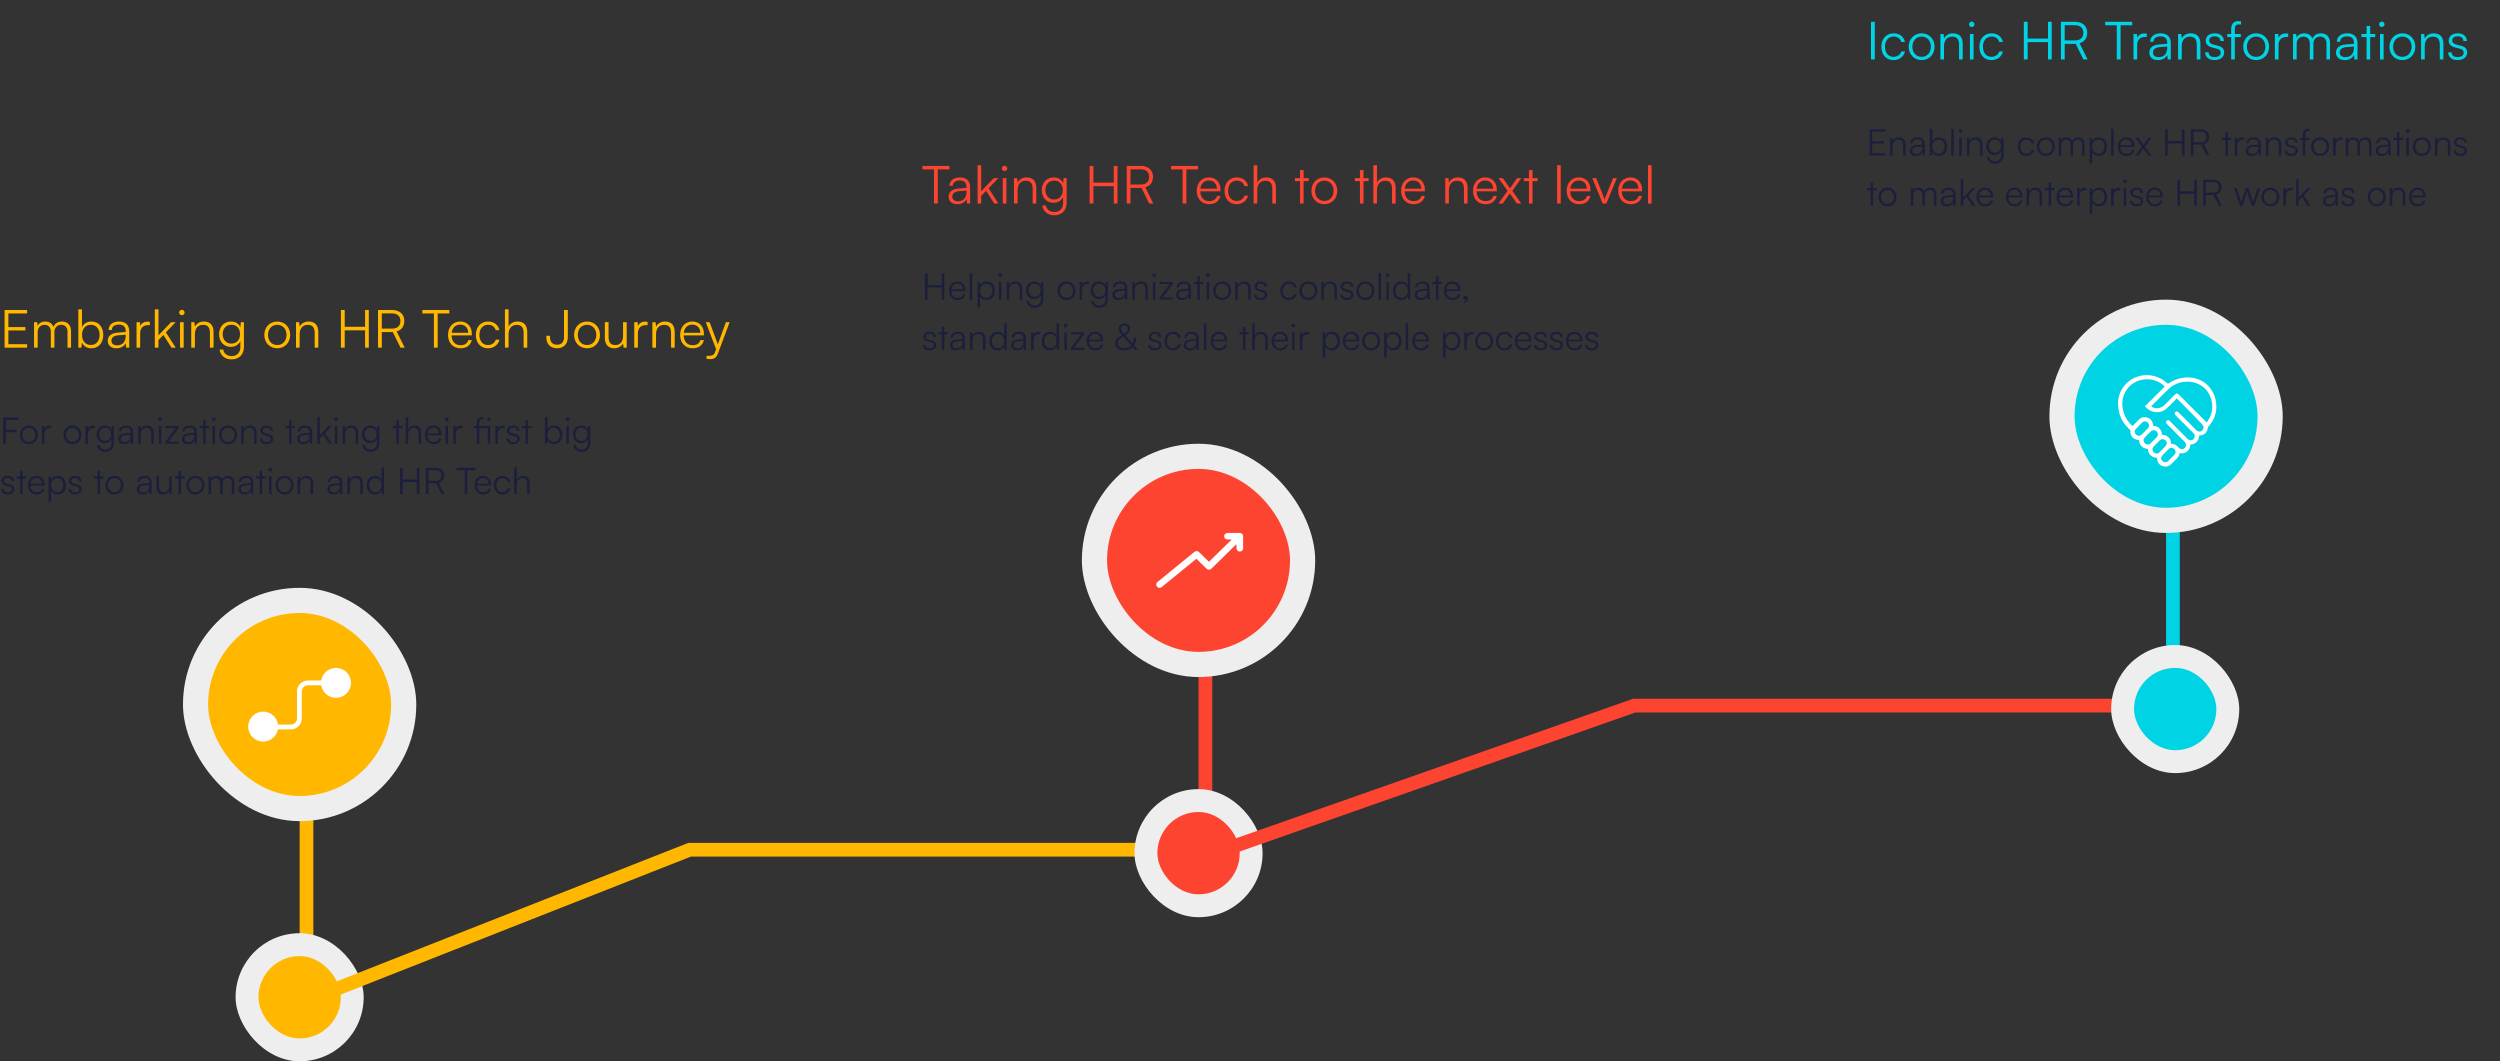 <svg xmlns="http://www.w3.org/2000/svg" width="1093" height="464" viewBox="0 0 1093 464" fill="none"><rect x="0" y="0" width="1093" height="464" fill="#333333" stroke="none"/><path d="M11.868 152H2.001V135.532H11.845V137.05H3.657V142.984H11.086V144.479H3.657V150.482H11.868V152ZM16.473 152H14.886V140.868H16.265L16.45 142.455C17.002 141.282 18.244 140.569 19.808 140.569C21.555 140.569 22.866 141.489 23.395 142.938C23.901 141.489 25.259 140.569 27.052 140.569C29.468 140.569 31.055 142.133 31.055 144.709V152H29.514V145.031C29.514 143.122 28.456 141.995 26.753 141.995C24.89 141.995 23.787 143.398 23.787 145.123V152H22.223V145.008C22.223 143.122 21.142 142.018 19.462 142.018C17.599 142.018 16.473 143.398 16.473 145.1V152ZM35.627 152H34.247V135.233H35.834V143.03C36.616 141.397 38.134 140.569 40.02 140.569C43.263 140.569 45.149 143.099 45.149 146.457C45.149 149.792 43.217 152.276 39.974 152.276C38.111 152.276 36.57 151.448 35.788 149.723L35.627 152ZM35.857 146.411C35.857 148.987 37.283 150.827 39.721 150.827C42.136 150.827 43.539 148.987 43.539 146.411C43.539 143.858 42.136 141.995 39.721 141.995C37.283 141.995 35.857 143.858 35.857 146.411ZM50.876 152.276C48.507 152.276 47.103 150.942 47.103 148.987C47.103 146.94 48.667 145.652 51.267 145.445L54.947 145.146V144.778C54.947 142.593 53.636 141.903 52.002 141.903C50.071 141.903 48.92 142.777 48.92 144.272H47.471C47.471 142.018 49.312 140.569 52.048 140.569C54.624 140.569 56.511 141.857 56.511 144.801V152H55.176L54.969 150.045C54.279 151.448 52.761 152.276 50.876 152.276ZM51.243 150.988C53.59 150.988 54.947 149.355 54.947 146.94V146.342L51.657 146.595C49.565 146.779 48.714 147.699 48.714 148.941C48.714 150.298 49.725 150.988 51.243 150.988ZM65.514 140.73V142.156H64.64C62.593 142.156 61.282 143.536 61.282 145.652V152H59.695V140.868H61.19L61.305 142.593C61.742 141.397 62.915 140.615 64.479 140.615C64.824 140.615 65.123 140.638 65.514 140.73ZM69.28 152H67.693V135.233H69.28V146.618L74.8 140.868H76.801L72.523 145.307L76.824 152H74.984L71.442 146.434L69.28 148.665V152ZM79.501 137.809C78.858 137.809 78.329 137.28 78.329 136.636C78.329 135.992 78.858 135.44 79.501 135.44C80.145 135.44 80.698 135.992 80.698 136.636C80.698 137.28 80.145 137.809 79.501 137.809ZM78.719 152V140.868H80.306V152H78.719ZM85.203 152H83.616V140.868H84.996L85.226 142.8C85.962 141.374 87.434 140.569 89.044 140.569C92.103 140.569 93.368 142.386 93.368 145.192V152H91.781V145.537C91.781 142.938 90.608 142.018 88.768 142.018C86.491 142.018 85.203 143.674 85.203 146.181V152ZM95.772 146.112C95.772 143.076 97.727 140.569 100.993 140.569C102.925 140.569 104.397 141.466 105.11 143.099L105.271 140.868H106.651V151.655C106.651 154.967 104.535 157.129 101.269 157.129C98.417 157.129 96.416 155.519 95.979 152.828H97.566C97.911 154.622 99.291 155.68 101.292 155.68C103.569 155.68 105.087 154.139 105.087 151.816V149.171C104.328 150.735 102.787 151.655 100.878 151.655C97.704 151.655 95.772 149.148 95.772 146.112ZM97.359 146.089C97.359 148.366 98.762 150.229 101.108 150.229C103.523 150.229 104.949 148.481 104.949 146.089C104.949 143.72 103.569 141.972 101.131 141.972C98.739 141.972 97.359 143.835 97.359 146.089ZM115.56 146.434C115.56 143.03 117.952 140.569 121.218 140.569C124.484 140.569 126.876 143.03 126.876 146.434C126.876 149.815 124.484 152.276 121.218 152.276C117.952 152.276 115.56 149.815 115.56 146.434ZM117.17 146.411C117.17 149.033 118.826 150.85 121.218 150.85C123.587 150.85 125.266 149.033 125.266 146.411C125.266 143.835 123.587 141.995 121.218 141.995C118.826 141.995 117.17 143.835 117.17 146.411ZM131.001 152H129.414V140.868H130.794L131.024 142.8C131.76 141.374 133.232 140.569 134.842 140.569C137.901 140.569 139.166 142.386 139.166 145.192V152H137.579V145.537C137.579 142.938 136.406 142.018 134.566 142.018C132.289 142.018 131.001 143.674 131.001 146.181V152ZM150.709 152H149.053V135.532H150.709V142.869H159.61V135.532H161.243V152H159.61V144.41H150.709V152ZM166.926 152H165.27V135.532H171.411C174.746 135.532 176.77 137.372 176.77 140.293C176.77 142.662 175.528 144.318 173.412 144.893L176.931 152H175.091L171.733 145.169H166.926V152ZM166.926 137.027V143.674H171.457C173.734 143.674 175.068 142.432 175.068 140.339C175.068 138.2 173.665 137.027 171.411 137.027H166.926ZM184.635 137.05V135.532H196.434V137.05H191.351V152H189.695V137.05H184.635ZM201.331 152.276C198.065 152.276 195.88 149.93 195.88 146.434C195.88 142.961 198.042 140.569 201.216 140.569C204.229 140.569 206.276 142.708 206.276 145.859V146.641H197.421C197.536 149.355 198.962 150.919 201.354 150.919C203.171 150.919 204.344 150.137 204.758 148.665H206.276C205.678 151.011 203.953 152.276 201.331 152.276ZM201.216 141.926C199.123 141.926 197.743 143.306 197.467 145.491H204.689C204.689 143.352 203.309 141.926 201.216 141.926ZM208.031 146.457C208.031 142.961 210.17 140.569 213.413 140.569C215.989 140.569 217.875 142.064 218.312 144.364H216.725C216.311 142.823 214.977 141.972 213.436 141.972C211.182 141.972 209.595 143.697 209.595 146.434C209.595 149.079 211.067 150.85 213.321 150.85C214.977 150.85 216.311 149.93 216.748 148.504H218.358C217.829 150.781 215.851 152.276 213.321 152.276C210.17 152.276 208.031 149.953 208.031 146.457ZM222.349 151.977H220.762V135.233H222.349V142.8C223.062 141.466 224.419 140.569 226.282 140.569C229.203 140.569 230.514 142.386 230.514 145.192V152H228.927V145.537C228.927 142.938 227.708 142.018 225.983 142.018C223.591 142.018 222.349 143.789 222.349 145.928V151.977ZM238.86 147.469V146.825H240.47V147.469C240.47 149.424 241.528 150.712 243.529 150.712C245.622 150.712 246.588 149.401 246.588 147.446V135.532H248.244V147.492C248.244 150.482 246.312 152.276 243.529 152.276C240.562 152.276 238.86 150.321 238.86 147.469ZM250.999 146.434C250.999 143.03 253.391 140.569 256.657 140.569C259.923 140.569 262.315 143.03 262.315 146.434C262.315 149.815 259.923 152.276 256.657 152.276C253.391 152.276 250.999 149.815 250.999 146.434ZM252.609 146.411C252.609 149.033 254.265 150.85 256.657 150.85C259.026 150.85 260.705 149.033 260.705 146.411C260.705 143.835 259.026 141.995 256.657 141.995C254.265 141.995 252.609 143.835 252.609 146.411ZM272.404 140.868H273.991V152H272.611L272.404 150.114C271.783 151.402 270.242 152.276 268.494 152.276C265.872 152.276 264.446 150.482 264.446 147.768V140.845H266.056V147.262C266.056 149.907 267.229 150.85 269 150.85C271.139 150.85 272.404 149.424 272.404 146.779V140.868ZM283.116 140.73V142.156H282.242C280.195 142.156 278.884 143.536 278.884 145.652V152H277.297V140.868H278.792L278.907 142.593C279.344 141.397 280.517 140.615 282.081 140.615C282.426 140.615 282.725 140.638 283.116 140.73ZM286.812 152H285.225V140.868H286.605L286.835 142.8C287.571 141.374 289.043 140.569 290.653 140.569C293.712 140.569 294.977 142.386 294.977 145.192V152H293.39V145.537C293.39 142.938 292.217 142.018 290.377 142.018C288.1 142.018 286.812 143.674 286.812 146.181V152ZM302.809 152.276C299.543 152.276 297.358 149.93 297.358 146.434C297.358 142.961 299.52 140.569 302.694 140.569C305.707 140.569 307.754 142.708 307.754 145.859V146.641H298.899C299.014 149.355 300.44 150.919 302.832 150.919C304.649 150.919 305.822 150.137 306.236 148.665H307.754C307.156 151.011 305.431 152.276 302.809 152.276ZM302.694 141.926C300.601 141.926 299.221 143.306 298.945 145.491H306.167C306.167 143.352 304.787 141.926 302.694 141.926ZM308.895 156.853V155.542H310.114C311.08 155.542 312.046 155.473 312.598 153.978L313.081 152.667L308.573 140.868H310.252L313.84 150.574L317.359 140.868H318.992L313.886 154.553C313.242 156.301 312.161 157.014 310.574 157.014C309.907 157.014 309.401 156.968 308.895 156.853Z" fill="#FFB700"></path><path d="M7.232 188.96H2.544V194H1.392V182.544H8.144V183.6H2.544V187.92H7.232V188.96ZM8.686 190.128C8.686 187.76 10.35 186.048 12.622 186.048C14.894 186.048 16.558 187.76 16.558 190.128C16.558 192.48 14.894 194.192 12.622 194.192C10.35 194.192 8.686 192.48 8.686 190.128ZM9.806 190.112C9.806 191.936 10.958 193.2 12.622 193.2C14.27 193.2 15.438 191.936 15.438 190.112C15.438 188.32 14.27 187.04 12.622 187.04C10.958 187.04 9.806 188.32 9.806 190.112ZM22.372 186.16V187.152H21.764C20.34 187.152 19.428 188.112 19.428 189.584V194H18.324V186.256H19.364L19.444 187.456C19.748 186.624 20.564 186.08 21.652 186.08C21.892 186.08 22.1 186.096 22.372 186.16ZM27.733 190.128C27.733 187.76 29.397 186.048 31.669 186.048C33.941 186.048 35.605 187.76 35.605 190.128C35.605 192.48 33.941 194.192 31.669 194.192C29.397 194.192 27.733 192.48 27.733 190.128ZM28.853 190.112C28.853 191.936 30.005 193.2 31.669 193.2C33.317 193.2 34.485 191.936 34.485 190.112C34.485 188.32 33.317 187.04 31.669 187.04C30.005 187.04 28.853 188.32 28.853 190.112ZM41.419 186.16V187.152H40.811C39.387 187.152 38.475 188.112 38.475 189.584V194H37.371V186.256H38.411L38.491 187.456C38.795 186.624 39.611 186.08 40.699 186.08C40.939 186.08 41.147 186.096 41.419 186.16ZM42.218 189.904C42.218 187.792 43.578 186.048 45.85 186.048C47.194 186.048 48.218 186.672 48.714 187.808L48.826 186.256H49.786V193.76C49.786 196.064 48.314 197.568 46.042 197.568C44.058 197.568 42.666 196.448 42.362 194.576H43.466C43.706 195.824 44.666 196.56 46.058 196.56C47.642 196.56 48.698 195.488 48.698 193.872V192.032C48.17 193.12 47.098 193.76 45.77 193.76C43.562 193.76 42.218 192.016 42.218 189.904ZM43.322 189.888C43.322 191.472 44.298 192.768 45.93 192.768C47.61 192.768 48.602 191.552 48.602 189.888C48.602 188.24 47.642 187.024 45.946 187.024C44.282 187.024 43.322 188.32 43.322 189.888ZM54.313 194.192C52.666 194.192 51.69 193.264 51.69 191.904C51.69 190.48 52.778 189.584 54.586 189.44L57.145 189.232V188.976C57.145 187.456 56.233 186.976 55.097 186.976C53.754 186.976 52.953 187.584 52.953 188.624H51.946C51.946 187.056 53.225 186.048 55.13 186.048C56.922 186.048 58.233 186.944 58.233 188.992V194H57.306L57.161 192.64C56.681 193.616 55.626 194.192 54.313 194.192ZM54.569 193.296C56.202 193.296 57.145 192.16 57.145 190.48V190.064L54.858 190.24C53.401 190.368 52.809 191.008 52.809 191.872C52.809 192.816 53.514 193.296 54.569 193.296ZM61.553 194H60.449V186.256H61.409L61.569 187.6C62.081 186.608 63.105 186.048 64.225 186.048C66.353 186.048 67.233 187.312 67.233 189.264V194H66.129V189.504C66.129 187.696 65.313 187.056 64.033 187.056C62.449 187.056 61.553 188.208 61.553 189.952V194ZM69.977 184.128C69.529 184.128 69.161 183.76 69.161 183.312C69.161 182.864 69.529 182.48 69.977 182.48C70.425 182.48 70.809 182.864 70.809 183.312C70.809 183.76 70.425 184.128 69.977 184.128ZM69.433 194V186.256H70.537V194H69.433ZM78.151 194H72.311V193.12L76.791 187.184H72.311V186.256H78.151V187.152L73.656 193.072H78.151V194ZM82.157 194.192C80.509 194.192 79.533 193.264 79.533 191.904C79.533 190.48 80.621 189.584 82.429 189.44L84.989 189.232V188.976C84.989 187.456 84.077 186.976 82.941 186.976C81.597 186.976 80.797 187.584 80.797 188.624H79.789C79.789 187.056 81.069 186.048 82.973 186.048C84.765 186.048 86.077 186.944 86.077 188.992V194H85.149L85.005 192.64C84.525 193.616 83.469 194.192 82.157 194.192ZM82.413 193.296C84.045 193.296 84.989 192.16 84.989 190.48V190.064L82.701 190.24C81.245 190.368 80.653 191.008 80.653 191.872C80.653 192.816 81.357 193.296 82.413 193.296ZM89.928 194H88.84V187.184H87.288V186.256H88.84V183.808H89.928V186.256H91.48V187.184H89.928V194ZM93.462 184.128C93.014 184.128 92.646 183.76 92.646 183.312C92.646 182.864 93.014 182.48 93.462 182.48C93.91 182.48 94.294 182.864 94.294 183.312C94.294 183.76 93.91 184.128 93.462 184.128ZM92.918 194V186.256H94.022V194H92.918ZM95.78 190.128C95.78 187.76 97.444 186.048 99.716 186.048C101.988 186.048 103.652 187.76 103.652 190.128C103.652 192.48 101.988 194.192 99.716 194.192C97.444 194.192 95.78 192.48 95.78 190.128ZM96.9 190.112C96.9 191.936 98.052 193.2 99.716 193.2C101.364 193.2 102.532 191.936 102.532 190.112C102.532 188.32 101.364 187.04 99.716 187.04C98.052 187.04 96.9 188.32 96.9 190.112ZM106.522 194H105.418V186.256H106.378L106.538 187.6C107.05 186.608 108.074 186.048 109.194 186.048C111.322 186.048 112.202 187.312 112.202 189.264V194H111.098V189.504C111.098 187.696 110.282 187.056 109.002 187.056C107.418 187.056 106.522 188.208 106.522 189.952V194ZM113.652 191.824H114.708C114.708 192.72 115.38 193.28 116.468 193.28C117.668 193.28 118.372 192.768 118.372 191.936C118.372 191.296 118.052 190.928 117.14 190.704L115.812 190.368C114.468 190.032 113.812 189.328 113.812 188.272C113.812 186.912 114.948 186.048 116.612 186.048C118.244 186.048 119.3 186.944 119.348 188.384H118.276C118.244 187.488 117.62 186.96 116.58 186.96C115.492 186.96 114.884 187.424 114.884 188.256C114.884 188.848 115.3 189.264 116.148 189.472L117.476 189.808C118.82 190.144 119.428 190.768 119.428 191.888C119.428 193.28 118.244 194.192 116.484 194.192C114.74 194.192 113.652 193.264 113.652 191.824ZM127.459 194H126.371V187.184H124.819V186.256H126.371V183.808H127.459V186.256H129.011V187.184H127.459V194ZM132.548 194.192C130.9 194.192 129.924 193.264 129.924 191.904C129.924 190.48 131.012 189.584 132.82 189.44L135.38 189.232V188.976C135.38 187.456 134.468 186.976 133.332 186.976C131.988 186.976 131.188 187.584 131.188 188.624H130.18C130.18 187.056 131.46 186.048 133.364 186.048C135.156 186.048 136.468 186.944 136.468 188.992V194H135.54L135.396 192.64C134.916 193.616 133.86 194.192 132.548 194.192ZM132.804 193.296C134.436 193.296 135.38 192.16 135.38 190.48V190.064L133.092 190.24C131.636 190.368 131.044 191.008 131.044 191.872C131.044 192.816 131.748 193.296 132.804 193.296ZM139.835 194H138.731V182.336H139.835V190.256L143.675 186.256H145.067L142.091 189.344L145.083 194H143.803L141.339 190.128L139.835 191.68V194ZM146.946 184.128C146.498 184.128 146.13 183.76 146.13 183.312C146.13 182.864 146.498 182.48 146.946 182.48C147.394 182.48 147.778 182.864 147.778 183.312C147.778 183.76 147.394 184.128 146.946 184.128ZM146.402 194V186.256H147.506V194H146.402ZM150.912 194H149.808V186.256H150.768L150.928 187.6C151.44 186.608 152.464 186.048 153.584 186.048C155.712 186.048 156.592 187.312 156.592 189.264V194H155.488V189.504C155.488 187.696 154.672 187.056 153.392 187.056C151.808 187.056 150.912 188.208 150.912 189.952V194ZM158.265 189.904C158.265 187.792 159.625 186.048 161.897 186.048C163.241 186.048 164.265 186.672 164.761 187.808L164.873 186.256H165.833V193.76C165.833 196.064 164.361 197.568 162.089 197.568C160.105 197.568 158.713 196.448 158.409 194.576H159.513C159.753 195.824 160.713 196.56 162.105 196.56C163.689 196.56 164.745 195.488 164.745 193.872V192.032C164.217 193.12 163.145 193.76 161.817 193.76C159.609 193.76 158.265 192.016 158.265 189.904ZM159.369 189.888C159.369 191.472 160.345 192.768 161.977 192.768C163.657 192.768 164.649 191.552 164.649 189.888C164.649 188.24 163.689 187.024 161.993 187.024C160.329 187.024 159.369 188.32 159.369 189.888ZM174.35 194H173.262V187.184H171.71V186.256H173.262V183.808H174.35V186.256H175.902V187.184H174.35V194ZM178.444 193.984H177.34V182.336H178.444V187.6C178.94 186.672 179.884 186.048 181.18 186.048C183.212 186.048 184.124 187.312 184.124 189.264V194H183.02V189.504C183.02 187.696 182.172 187.056 180.972 187.056C179.308 187.056 178.444 188.288 178.444 189.776V193.984ZM189.572 194.192C187.3 194.192 185.78 192.56 185.78 190.128C185.78 187.712 187.284 186.048 189.492 186.048C191.588 186.048 193.012 187.536 193.012 189.728V190.272H186.852C186.932 192.16 187.924 193.248 189.588 193.248C190.852 193.248 191.668 192.704 191.956 191.68H193.012C192.596 193.312 191.396 194.192 189.572 194.192ZM189.492 186.992C188.036 186.992 187.076 187.952 186.884 189.472H191.908C191.908 187.984 190.948 186.992 189.492 186.992ZM195.321 184.128C194.873 184.128 194.505 183.76 194.505 183.312C194.505 182.864 194.873 182.48 195.321 182.48C195.769 182.48 196.153 182.864 196.153 183.312C196.153 183.76 195.769 184.128 195.321 184.128ZM194.777 194V186.256H195.881V194H194.777ZM202.231 186.16V187.152H201.623C200.199 187.152 199.287 188.112 199.287 189.584V194H198.183V186.256H199.223L199.303 187.456C199.607 186.624 200.423 186.08 201.511 186.08C201.751 186.08 201.959 186.096 202.231 186.16ZM213.24 194V187.184H209.56V194H208.456V187.184H207.272V186.256H208.456V184.752C208.456 183.008 209.4 182.336 210.552 182.336C210.824 182.336 211.16 182.352 211.416 182.4V183.36H210.744C209.816 183.36 209.56 183.84 209.56 184.752V186.256H214.344V194H213.24ZM213.784 184.048C213.336 184.048 213.016 183.728 213.016 183.28C213.016 182.832 213.336 182.496 213.784 182.496C214.216 182.496 214.552 182.832 214.552 183.28C214.552 183.728 214.216 184.048 213.784 184.048ZM220.653 186.16V187.152H220.045C218.621 187.152 217.709 188.112 217.709 189.584V194H216.605V186.256H217.645L217.725 187.456C218.029 186.624 218.845 186.08 219.933 186.08C220.173 186.08 220.381 186.096 220.653 186.16ZM221.465 191.824H222.521C222.521 192.72 223.193 193.28 224.281 193.28C225.481 193.28 226.185 192.768 226.185 191.936C226.185 191.296 225.865 190.928 224.953 190.704L223.625 190.368C222.281 190.032 221.625 189.328 221.625 188.272C221.625 186.912 222.761 186.048 224.425 186.048C226.057 186.048 227.113 186.944 227.161 188.384H226.089C226.057 187.488 225.433 186.96 224.393 186.96C223.305 186.96 222.697 187.424 222.697 188.256C222.697 188.848 223.113 189.264 223.961 189.472L225.289 189.808C226.633 190.144 227.241 190.768 227.241 191.888C227.241 193.28 226.057 194.192 224.297 194.192C222.553 194.192 221.465 193.264 221.465 191.824ZM230.834 194H229.746V187.184H228.194V186.256H229.746V183.808H230.834V186.256H232.386V187.184H230.834V194ZM239.221 194H238.261V182.336H239.365V187.76C239.909 186.624 240.965 186.048 242.277 186.048C244.533 186.048 245.845 187.808 245.845 190.144C245.845 192.464 244.501 194.192 242.245 194.192C240.949 194.192 239.877 193.616 239.333 192.416L239.221 194ZM239.381 190.112C239.381 191.904 240.373 193.184 242.069 193.184C243.749 193.184 244.725 191.904 244.725 190.112C244.725 188.336 243.749 187.04 242.069 187.04C240.373 187.04 239.381 188.336 239.381 190.112ZM248.149 184.128C247.701 184.128 247.333 183.76 247.333 183.312C247.333 182.864 247.701 182.48 248.149 182.48C248.597 182.48 248.981 182.864 248.981 183.312C248.981 183.76 248.597 184.128 248.149 184.128ZM247.605 194V186.256H248.709V194H247.605ZM250.483 189.904C250.483 187.792 251.843 186.048 254.115 186.048C255.459 186.048 256.483 186.672 256.979 187.808L257.091 186.256H258.051V193.76C258.051 196.064 256.579 197.568 254.307 197.568C252.323 197.568 250.931 196.448 250.627 194.576H251.731C251.971 195.824 252.931 196.56 254.323 196.56C255.907 196.56 256.963 195.488 256.963 193.872V192.032C256.435 193.12 255.363 193.76 254.035 193.76C251.827 193.76 250.483 192.016 250.483 189.904ZM251.587 189.888C251.587 191.472 252.563 192.768 254.195 192.768C255.875 192.768 256.867 191.552 256.867 189.888C256.867 188.24 255.907 187.024 254.211 187.024C252.547 187.024 251.587 188.32 251.587 189.888ZM0.496 213.824H1.552C1.552 214.72 2.224 215.28 3.312 215.28C4.512 215.28 5.216 214.768 5.216 213.936C5.216 213.296 4.896 212.928 3.984 212.704L2.656 212.368C1.312 212.032 0.656 211.328 0.656 210.272C0.656 208.912 1.792 208.048 3.456 208.048C5.088 208.048 6.144 208.944 6.192 210.384H5.12C5.088 209.488 4.464 208.96 3.424 208.96C2.336 208.96 1.728 209.424 1.728 210.256C1.728 210.848 2.144 211.264 2.992 211.472L4.32 211.808C5.664 212.144 6.272 212.768 6.272 213.888C6.272 215.28 5.088 216.192 3.328 216.192C1.584 216.192 0.496 215.264 0.496 213.824ZM9.866 216H8.777V209.184H7.226V208.256H8.777V205.808H9.866V208.256H11.418V209.184H9.866V216ZM16.025 216.192C13.753 216.192 12.233 214.56 12.233 212.128C12.233 209.712 13.737 208.048 15.945 208.048C18.041 208.048 19.465 209.536 19.465 211.728V212.272H13.305C13.385 214.16 14.377 215.248 16.041 215.248C17.305 215.248 18.121 214.704 18.409 213.68H19.465C19.049 215.312 17.849 216.192 16.025 216.192ZM15.945 208.992C14.489 208.992 13.529 209.952 13.337 211.472H18.361C18.361 209.984 17.401 208.992 15.945 208.992ZM21.23 219.376V208.256H22.19L22.302 209.824C22.846 208.624 23.934 208.048 25.23 208.048C27.47 208.048 28.814 209.76 28.814 212.096C28.814 214.432 27.518 216.192 25.23 216.192C23.918 216.192 22.878 215.632 22.334 214.512V219.376H21.23ZM22.35 212.128C22.35 213.904 23.342 215.2 25.038 215.2C26.718 215.2 27.694 213.904 27.694 212.128C27.694 210.336 26.718 209.056 25.038 209.056C23.342 209.056 22.35 210.336 22.35 212.128ZM29.918 213.824H30.974C30.974 214.72 31.646 215.28 32.734 215.28C33.934 215.28 34.638 214.768 34.638 213.936C34.638 213.296 34.318 212.928 33.406 212.704L32.078 212.368C30.734 212.032 30.078 211.328 30.078 210.272C30.078 208.912 31.214 208.048 32.878 208.048C34.51 208.048 35.566 208.944 35.614 210.384H34.542C34.51 209.488 33.886 208.96 32.846 208.96C31.758 208.96 31.15 209.424 31.15 210.256C31.15 210.848 31.566 211.264 32.414 211.472L33.742 211.808C35.086 212.144 35.694 212.768 35.694 213.888C35.694 215.28 34.51 216.192 32.75 216.192C31.006 216.192 29.918 215.264 29.918 213.824ZM43.725 216H42.637V209.184H41.085V208.256H42.637V205.808H43.725V208.256H45.277V209.184H43.725V216ZM46.092 212.128C46.092 209.76 47.756 208.048 50.028 208.048C52.3 208.048 53.964 209.76 53.964 212.128C53.964 214.48 52.3 216.192 50.028 216.192C47.756 216.192 46.092 214.48 46.092 212.128ZM47.212 212.112C47.212 213.936 48.364 215.2 50.028 215.2C51.676 215.2 52.844 213.936 52.844 212.112C52.844 210.32 51.676 209.04 50.028 209.04C48.364 209.04 47.212 210.32 47.212 212.112ZM62.392 216.192C60.744 216.192 59.768 215.264 59.768 213.904C59.768 212.48 60.856 211.584 62.664 211.44L65.224 211.232V210.976C65.224 209.456 64.312 208.976 63.176 208.976C61.832 208.976 61.032 209.584 61.032 210.624H60.024C60.024 209.056 61.304 208.048 63.208 208.048C65 208.048 66.312 208.944 66.312 210.992V216H65.384L65.24 214.64C64.76 215.616 63.704 216.192 62.392 216.192ZM62.648 215.296C64.28 215.296 65.224 214.16 65.224 212.48V212.064L62.936 212.24C61.48 212.368 60.888 213.008 60.888 213.872C60.888 214.816 61.592 215.296 62.648 215.296ZM73.967 208.256H75.071V216H74.111L73.967 214.688C73.535 215.584 72.463 216.192 71.247 216.192C69.423 216.192 68.431 214.944 68.431 213.056V208.24H69.551V212.704C69.551 214.544 70.367 215.2 71.599 215.2C73.087 215.2 73.967 214.208 73.967 212.368V208.256ZM79.147 216H78.059V209.184H76.507V208.256H78.059V205.808H79.147V208.256H80.699V209.184H79.147V216ZM81.514 212.128C81.514 209.76 83.178 208.048 85.45 208.048C87.722 208.048 89.386 209.76 89.386 212.128C89.386 214.48 87.722 216.192 85.45 216.192C83.178 216.192 81.514 214.48 81.514 212.128ZM82.634 212.112C82.634 213.936 83.786 215.2 85.45 215.2C87.098 215.2 88.266 213.936 88.266 212.112C88.266 210.32 87.098 209.04 85.45 209.04C83.786 209.04 82.634 210.32 82.634 212.112ZM92.256 216H91.152V208.256H92.112L92.24 209.36C92.624 208.544 93.488 208.048 94.576 208.048C95.792 208.048 96.704 208.688 97.072 209.696C97.424 208.688 98.368 208.048 99.616 208.048C101.296 208.048 102.4 209.136 102.4 210.928V216H101.328V211.152C101.328 209.824 100.592 209.04 99.408 209.04C98.112 209.04 97.344 210.016 97.344 211.216V216H96.256V211.136C96.256 209.824 95.504 209.056 94.336 209.056C93.04 209.056 92.256 210.016 92.256 211.2V216ZM106.845 216.192C105.197 216.192 104.221 215.264 104.221 213.904C104.221 212.48 105.309 211.584 107.117 211.44L109.677 211.232V210.976C109.677 209.456 108.765 208.976 107.629 208.976C106.285 208.976 105.485 209.584 105.485 210.624H104.477C104.477 209.056 105.757 208.048 107.661 208.048C109.453 208.048 110.765 208.944 110.765 210.992V216H109.837L109.693 214.64C109.213 215.616 108.157 216.192 106.845 216.192ZM107.101 215.296C108.733 215.296 109.677 214.16 109.677 212.48V212.064L107.389 212.24C105.933 212.368 105.341 213.008 105.341 213.872C105.341 214.816 106.045 215.296 107.101 215.296ZM114.616 216H113.528V209.184H111.976V208.256H113.528V205.808H114.616V208.256H116.168V209.184H114.616V216ZM118.149 206.128C117.701 206.128 117.333 205.76 117.333 205.312C117.333 204.864 117.701 204.48 118.149 204.48C118.597 204.48 118.981 204.864 118.981 205.312C118.981 205.76 118.597 206.128 118.149 206.128ZM117.605 216V208.256H118.709V216H117.605ZM120.467 212.128C120.467 209.76 122.131 208.048 124.403 208.048C126.675 208.048 128.339 209.76 128.339 212.128C128.339 214.48 126.675 216.192 124.403 216.192C122.131 216.192 120.467 214.48 120.467 212.128ZM121.587 212.112C121.587 213.936 122.739 215.2 124.403 215.2C126.051 215.2 127.219 213.936 127.219 212.112C127.219 210.32 126.051 209.04 124.403 209.04C122.739 209.04 121.587 210.32 121.587 212.112ZM131.209 216H130.105V208.256H131.065L131.225 209.6C131.737 208.608 132.761 208.048 133.881 208.048C136.009 208.048 136.889 209.312 136.889 211.264V216H135.785V211.504C135.785 209.696 134.969 209.056 133.689 209.056C132.105 209.056 131.209 210.208 131.209 211.952V216ZM145.751 216.192C144.103 216.192 143.127 215.264 143.127 213.904C143.127 212.48 144.215 211.584 146.023 211.44L148.583 211.232V210.976C148.583 209.456 147.671 208.976 146.535 208.976C145.191 208.976 144.391 209.584 144.391 210.624H143.383C143.383 209.056 144.663 208.048 146.567 208.048C148.359 208.048 149.671 208.944 149.671 210.992V216H148.743L148.599 214.64C148.119 215.616 147.063 216.192 145.751 216.192ZM146.007 215.296C147.639 215.296 148.583 214.16 148.583 212.48V212.064L146.295 212.24C144.839 212.368 144.247 213.008 144.247 213.872C144.247 214.816 144.951 215.296 146.007 215.296ZM152.99 216H151.886V208.256H152.846L153.006 209.6C153.518 208.608 154.542 208.048 155.662 208.048C157.79 208.048 158.67 209.312 158.67 211.264V216H157.566V211.504C157.566 209.696 156.75 209.056 155.47 209.056C153.886 209.056 152.99 210.208 152.99 211.952V216ZM163.911 216.192C161.655 216.192 160.327 214.464 160.327 212.144C160.327 209.808 161.655 208.048 163.959 208.048C165.239 208.048 166.263 208.608 166.807 209.728V204.336H167.911V216H166.951L166.839 214.416C166.295 215.616 165.207 216.192 163.911 216.192ZM164.103 215.184C165.799 215.184 166.791 213.904 166.791 212.112C166.791 210.336 165.799 209.04 164.103 209.04C162.423 209.04 161.447 210.336 161.447 212.112C161.447 213.904 162.423 215.184 164.103 215.184ZM176.044 216H174.892V204.544H176.044V209.648H182.236V204.544H183.372V216H182.236V210.72H176.044V216ZM187.325 216H186.173V204.544H190.445C192.765 204.544 194.173 205.824 194.173 207.856C194.173 209.504 193.309 210.656 191.837 211.056L194.285 216H193.005L190.669 211.248H187.325V216ZM187.325 205.584V210.208H190.477C192.061 210.208 192.989 209.344 192.989 207.888C192.989 206.4 192.013 205.584 190.445 205.584H187.325ZM199.645 205.6V204.544H207.853V205.6H204.317V216H203.165V205.6H199.645ZM211.259 216.192C208.987 216.192 207.467 214.56 207.467 212.128C207.467 209.712 208.971 208.048 211.179 208.048C213.275 208.048 214.699 209.536 214.699 211.728V212.272H208.539C208.619 214.16 209.611 215.248 211.275 215.248C212.539 215.248 213.355 214.704 213.643 213.68H214.699C214.283 215.312 213.083 216.192 211.259 216.192ZM211.179 208.992C209.723 208.992 208.763 209.952 208.571 211.472H213.595C213.595 209.984 212.635 208.992 211.179 208.992ZM215.921 212.144C215.921 209.712 217.409 208.048 219.665 208.048C221.457 208.048 222.769 209.088 223.073 210.688H221.969C221.681 209.616 220.753 209.024 219.681 209.024C218.113 209.024 217.009 210.224 217.009 212.128C217.009 213.968 218.033 215.2 219.601 215.2C220.753 215.2 221.681 214.56 221.985 213.568H223.105C222.737 215.152 221.361 216.192 219.601 216.192C217.409 216.192 215.921 214.576 215.921 212.144ZM225.881 215.984H224.777V204.336H225.881V209.6C226.377 208.672 227.321 208.048 228.617 208.048C230.649 208.048 231.561 209.312 231.561 211.264V216H230.457V211.504C230.457 209.696 229.609 209.056 228.409 209.056C226.745 209.056 225.881 210.288 225.881 211.776V215.984Z" fill="#1B1F3B"></path><line x1="134" y1="288" x2="134" y2="419" stroke="#FFB700" stroke-width="6"></line><rect x="80" y="257" width="102" height="102" rx="51" fill="#EEEEEE"></rect><rect x="91" y="268" width="80" height="80" rx="40" fill="#FFB700"></rect><g clip-path="url(#clip0_2867_108)"><path d="M121.493 318.897H127.156C128.478 318.897 129.676 318.36 130.543 317.493C131.411 316.626 131.948 315.428 131.948 314.106V302.289C131.948 301.55 132.25 300.88 132.732 300.394C133.219 299.907 133.889 299.609 134.628 299.609H140.433C140.658 300.995 141.319 302.239 142.269 303.189C143.453 304.373 145.091 305.107 146.904 305.107C148.716 305.107 150.35 304.373 151.534 303.189C152.718 302.005 153.453 300.366 153.453 298.558C153.453 296.75 152.718 295.112 151.534 293.923C150.35 292.739 148.712 292.005 146.904 292.005C145.096 292.005 143.457 292.739 142.269 293.923C141.319 294.873 140.658 296.117 140.433 297.503H134.628C133.306 297.503 132.108 298.039 131.241 298.907C130.373 299.774 129.836 300.972 129.836 302.294V314.111C129.836 314.85 129.534 315.52 129.052 316.006C128.565 316.493 127.895 316.791 127.156 316.791H121.548C121.351 315.336 120.676 314.028 119.69 313.042C118.506 311.858 116.867 311.123 115.055 311.123C113.242 311.123 111.608 311.858 110.424 313.042C109.24 314.226 108.506 315.864 108.506 317.672C108.506 319.48 109.24 321.119 110.424 322.307C111.608 323.491 113.247 324.225 115.055 324.225C116.863 324.225 118.501 323.491 119.69 322.307C120.598 321.394 121.245 320.214 121.493 318.897Z" fill="white"></path></g><rect x="103" y="408" width="56" height="56" rx="28" fill="#EEEEEE"></rect><rect x="113" y="418" width="36" height="36" rx="18" fill="#FFB700"></rect><path d="M136.5 436.5L301.5 371.5H524" stroke="#FFB700" stroke-width="6"></path><path d="M403.276 74.05V72.532H415.075V74.05H409.992V89H408.336V74.05H403.276ZM418.499 89.276C416.13 89.276 414.727 87.942 414.727 85.987C414.727 83.94 416.291 82.652 418.89 82.445L422.57 82.146V81.778C422.57 79.593 421.259 78.903 419.626 78.903C417.694 78.903 416.544 79.777 416.544 81.272H415.095C415.095 79.018 416.935 77.569 419.672 77.569C422.248 77.569 424.134 78.857 424.134 81.801V89H422.8L422.593 87.045C421.903 88.448 420.385 89.276 418.499 89.276ZM418.867 87.988C421.213 87.988 422.57 86.355 422.57 83.94V83.342L419.281 83.595C417.188 83.779 416.337 84.699 416.337 85.941C416.337 87.298 417.349 87.988 418.867 87.988ZM428.975 89H427.388V72.233H428.975V83.618L434.495 77.868H436.496L432.218 82.307L436.519 89H434.679L431.137 83.434L428.975 85.665V89ZM439.197 74.809C438.553 74.809 438.024 74.28 438.024 73.636C438.024 72.992 438.553 72.44 439.197 72.44C439.841 72.44 440.393 72.992 440.393 73.636C440.393 74.28 439.841 74.809 439.197 74.809ZM438.415 89V77.868H440.002V89H438.415ZM444.898 89H443.311V77.868H444.691L444.921 79.8C445.657 78.374 447.129 77.569 448.739 77.569C451.798 77.569 453.063 79.386 453.063 82.192V89H451.476V82.537C451.476 79.938 450.303 79.018 448.463 79.018C446.186 79.018 444.898 80.674 444.898 83.181V89ZM455.467 83.112C455.467 80.076 457.422 77.569 460.688 77.569C462.62 77.569 464.092 78.466 464.805 80.099L464.966 77.868H466.346V88.655C466.346 91.967 464.23 94.129 460.964 94.129C458.112 94.129 456.111 92.519 455.674 89.828H457.261C457.606 91.622 458.986 92.68 460.987 92.68C463.264 92.68 464.782 91.139 464.782 88.816V86.171C464.023 87.735 462.482 88.655 460.573 88.655C457.399 88.655 455.467 86.148 455.467 83.112ZM457.054 83.089C457.054 85.366 458.457 87.229 460.803 87.229C463.218 87.229 464.644 85.481 464.644 83.089C464.644 80.72 463.264 78.972 460.826 78.972C458.434 78.972 457.054 80.835 457.054 83.089ZM478.038 89H476.382V72.532H478.038V79.869H486.939V72.532H488.572V89H486.939V81.41H478.038V89ZM494.255 89H492.599V72.532H498.74C502.075 72.532 504.099 74.372 504.099 77.293C504.099 79.662 502.857 81.318 500.741 81.893L504.26 89H502.42L499.062 82.169H494.255V89ZM494.255 74.027V80.674H498.786C501.063 80.674 502.397 79.432 502.397 77.339C502.397 75.2 500.994 74.027 498.74 74.027H494.255ZM511.964 74.05V72.532H523.763V74.05H518.68V89H517.024V74.05H511.964ZM528.66 89.276C525.394 89.276 523.209 86.93 523.209 83.434C523.209 79.961 525.371 77.569 528.545 77.569C531.558 77.569 533.605 79.708 533.605 82.859V83.641H524.75C524.865 86.355 526.291 87.919 528.683 87.919C530.5 87.919 531.673 87.137 532.087 85.665H533.605C533.007 88.011 531.282 89.276 528.66 89.276ZM528.545 78.926C526.452 78.926 525.072 80.306 524.796 82.491H532.018C532.018 80.352 530.638 78.926 528.545 78.926ZM535.36 83.457C535.36 79.961 537.499 77.569 540.742 77.569C543.318 77.569 545.204 79.064 545.641 81.364H544.054C543.64 79.823 542.306 78.972 540.765 78.972C538.511 78.972 536.924 80.697 536.924 83.434C536.924 86.079 538.396 87.85 540.65 87.85C542.306 87.85 543.64 86.93 544.077 85.504H545.687C545.158 87.781 543.18 89.276 540.65 89.276C537.499 89.276 535.36 86.953 535.36 83.457ZM549.679 88.977H548.092V72.233H549.679V79.8C550.392 78.466 551.749 77.569 553.612 77.569C556.533 77.569 557.844 79.386 557.844 82.192V89H556.257V82.537C556.257 79.938 555.038 79.018 553.313 79.018C550.921 79.018 549.679 80.789 549.679 82.928V88.977ZM569.938 89H568.374V79.202H566.143V77.868H568.374V74.349H569.938V77.868H572.169V79.202H569.938V89ZM573.342 83.434C573.342 80.03 575.734 77.569 579 77.569C582.266 77.569 584.658 80.03 584.658 83.434C584.658 86.815 582.266 89.276 579 89.276C575.734 89.276 573.342 86.815 573.342 83.434ZM574.952 83.411C574.952 86.033 576.608 87.85 579 87.85C581.369 87.85 583.048 86.033 583.048 83.411C583.048 80.835 581.369 78.995 579 78.995C576.608 78.995 574.952 80.835 574.952 83.411ZM596.128 89H594.564V79.202H592.333V77.868H594.564V74.349H596.128V77.868H598.359V79.202H596.128V89ZM602.013 88.977H600.426V72.233H602.013V79.8C602.726 78.466 604.083 77.569 605.946 77.569C608.867 77.569 610.178 79.386 610.178 82.192V89H608.591V82.537C608.591 79.938 607.372 79.018 605.647 79.018C603.255 79.018 602.013 80.789 602.013 82.928V88.977ZM618.01 89.276C614.744 89.276 612.559 86.93 612.559 83.434C612.559 79.961 614.721 77.569 617.895 77.569C620.908 77.569 622.955 79.708 622.955 82.859V83.641H614.1C614.215 86.355 615.641 87.919 618.033 87.919C619.85 87.919 621.023 87.137 621.437 85.665H622.955C622.357 88.011 620.632 89.276 618.01 89.276ZM617.895 78.926C615.802 78.926 614.422 80.306 614.146 82.491H621.368C621.368 80.352 619.988 78.926 617.895 78.926ZM633.458 89H631.871V77.868H633.251L633.481 79.8C634.217 78.374 635.689 77.569 637.299 77.569C640.358 77.569 641.623 79.386 641.623 82.192V89H640.036V82.537C640.036 79.938 638.863 79.018 637.023 79.018C634.746 79.018 633.458 80.674 633.458 83.181V89ZM649.455 89.276C646.189 89.276 644.004 86.93 644.004 83.434C644.004 79.961 646.166 77.569 649.34 77.569C652.353 77.569 654.4 79.708 654.4 82.859V83.641H645.545C645.66 86.355 647.086 87.919 649.478 87.919C651.295 87.919 652.468 87.137 652.882 85.665H654.4C653.802 88.011 652.077 89.276 649.455 89.276ZM649.34 78.926C647.247 78.926 645.867 80.306 645.591 82.491H652.813C652.813 80.352 651.433 78.926 649.34 78.926ZM656.992 89H655.129L659.108 83.434L655.152 77.868H657.015L660.166 82.33L663.294 77.868H665.134L661.178 83.457L665.111 89H663.225L660.097 84.538L656.992 89ZM670.024 89H668.46V79.202H666.229V77.868H668.46V74.349H670.024V77.868H672.255V79.202H670.024V89ZM682.357 89H680.77V72.233H682.357V89ZM690.401 89.276C687.135 89.276 684.95 86.93 684.95 83.434C684.95 79.961 687.112 77.569 690.286 77.569C693.299 77.569 695.346 79.708 695.346 82.859V83.641H686.491C686.606 86.355 688.032 87.919 690.424 87.919C692.241 87.919 693.414 87.137 693.828 85.665H695.346C694.748 88.011 693.023 89.276 690.401 89.276ZM690.286 78.926C688.193 78.926 686.813 80.306 686.537 82.491H693.759C693.759 80.352 692.379 78.926 690.286 78.926ZM700.697 89L696.143 77.868H697.845L700.72 85.044C701.019 85.849 701.318 86.608 701.525 87.344C701.732 86.585 702.031 85.849 702.353 85.044L705.274 77.868H706.907L702.284 89H700.697ZM712.952 89.276C709.686 89.276 707.501 86.93 707.501 83.434C707.501 79.961 709.663 77.569 712.837 77.569C715.85 77.569 717.897 79.708 717.897 82.859V83.641H709.042C709.157 86.355 710.583 87.919 712.975 87.919C714.792 87.919 715.965 87.137 716.379 85.665H717.897C717.299 88.011 715.574 89.276 712.952 89.276ZM712.837 78.926C710.744 78.926 709.364 80.306 709.088 82.491H716.31C716.31 80.352 714.93 78.926 712.837 78.926ZM722.09 89H720.503V72.233H722.09V89Z" fill="#FC4430"></path><path d="M405.544 131H404.392V119.544H405.544V124.648H411.736V119.544H412.872V131H411.736V125.72H405.544V131ZM418.681 131.192C416.409 131.192 414.889 129.56 414.889 127.128C414.889 124.712 416.393 123.048 418.601 123.048C420.697 123.048 422.121 124.536 422.121 126.728V127.272H415.961C416.041 129.16 417.033 130.248 418.697 130.248C419.961 130.248 420.777 129.704 421.065 128.68H422.121C421.705 130.312 420.505 131.192 418.681 131.192ZM418.601 123.992C417.145 123.992 416.185 124.952 415.993 126.472H421.017C421.017 124.984 420.057 123.992 418.601 123.992ZM425.038 131H423.934V119.336H425.038V131ZM427.386 134.376V123.256H428.346L428.458 124.824C429.002 123.624 430.09 123.048 431.386 123.048C433.626 123.048 434.97 124.76 434.97 127.096C434.97 129.432 433.674 131.192 431.386 131.192C430.074 131.192 429.034 130.632 428.49 129.512V134.376H427.386ZM428.506 127.128C428.506 128.904 429.498 130.2 431.194 130.2C432.874 130.2 433.85 128.904 433.85 127.128C433.85 125.336 432.874 124.056 431.194 124.056C429.498 124.056 428.506 125.336 428.506 127.128ZM437.274 121.128C436.826 121.128 436.458 120.76 436.458 120.312C436.458 119.864 436.826 119.48 437.274 119.48C437.722 119.48 438.106 119.864 438.106 120.312C438.106 120.76 437.722 121.128 437.274 121.128ZM436.73 131V123.256H437.834V131H436.73ZM441.24 131H440.136V123.256H441.096L441.256 124.6C441.768 123.608 442.792 123.048 443.912 123.048C446.04 123.048 446.92 124.312 446.92 126.264V131H445.816V126.504C445.816 124.696 445 124.056 443.72 124.056C442.136 124.056 441.24 125.208 441.24 126.952V131ZM448.593 126.904C448.593 124.792 449.953 123.048 452.225 123.048C453.569 123.048 454.593 123.672 455.089 124.808L455.201 123.256H456.161V130.76C456.161 133.064 454.689 134.568 452.417 134.568C450.433 134.568 449.041 133.448 448.737 131.576H449.841C450.081 132.824 451.041 133.56 452.433 133.56C454.017 133.56 455.073 132.488 455.073 130.872V129.032C454.545 130.12 453.473 130.76 452.145 130.76C449.937 130.76 448.593 129.016 448.593 126.904ZM449.697 126.888C449.697 128.472 450.673 129.768 452.305 129.768C453.985 129.768 454.977 128.552 454.977 126.888C454.977 125.24 454.017 124.024 452.321 124.024C450.657 124.024 449.697 125.32 449.697 126.888ZM462.358 127.128C462.358 124.76 464.022 123.048 466.294 123.048C468.566 123.048 470.23 124.76 470.23 127.128C470.23 129.48 468.566 131.192 466.294 131.192C464.022 131.192 462.358 129.48 462.358 127.128ZM463.478 127.112C463.478 128.936 464.63 130.2 466.294 130.2C467.942 130.2 469.11 128.936 469.11 127.112C469.11 125.32 467.942 124.04 466.294 124.04C464.63 124.04 463.478 125.32 463.478 127.112ZM476.044 123.16V124.152H475.436C474.012 124.152 473.1 125.112 473.1 126.584V131H471.996V123.256H473.036L473.116 124.456C473.42 123.624 474.236 123.08 475.324 123.08C475.564 123.08 475.772 123.096 476.044 123.16ZM476.843 126.904C476.843 124.792 478.203 123.048 480.475 123.048C481.819 123.048 482.843 123.672 483.339 124.808L483.451 123.256H484.411V130.76C484.411 133.064 482.939 134.568 480.667 134.568C478.683 134.568 477.291 133.448 476.987 131.576H478.091C478.331 132.824 479.291 133.56 480.683 133.56C482.267 133.56 483.323 132.488 483.323 130.872V129.032C482.795 130.12 481.723 130.76 480.395 130.76C478.187 130.76 476.843 129.016 476.843 126.904ZM477.947 126.888C477.947 128.472 478.923 129.768 480.555 129.768C482.235 129.768 483.227 128.552 483.227 126.888C483.227 125.24 482.267 124.024 480.571 124.024C478.907 124.024 477.947 125.32 477.947 126.888ZM488.939 131.192C487.291 131.192 486.315 130.264 486.315 128.904C486.315 127.48 487.403 126.584 489.211 126.44L491.771 126.232V125.976C491.771 124.456 490.859 123.976 489.723 123.976C488.379 123.976 487.579 124.584 487.579 125.624H486.571C486.571 124.056 487.851 123.048 489.755 123.048C491.547 123.048 492.859 123.944 492.859 125.992V131H491.931L491.787 129.64C491.307 130.616 490.251 131.192 488.939 131.192ZM489.195 130.296C490.827 130.296 491.771 129.16 491.771 127.48V127.064L489.483 127.24C488.027 127.368 487.435 128.008 487.435 128.872C487.435 129.816 488.139 130.296 489.195 130.296ZM496.178 131H495.074V123.256H496.034L496.194 124.6C496.706 123.608 497.73 123.048 498.85 123.048C500.978 123.048 501.858 124.312 501.858 126.264V131H500.754V126.504C500.754 124.696 499.938 124.056 498.658 124.056C497.074 124.056 496.178 125.208 496.178 126.952V131ZM504.602 121.128C504.154 121.128 503.786 120.76 503.786 120.312C503.786 119.864 504.154 119.48 504.602 119.48C505.05 119.48 505.434 119.864 505.434 120.312C505.434 120.76 505.05 121.128 504.602 121.128ZM504.058 131V123.256H505.162V131H504.058ZM512.777 131H506.937V130.12L511.417 124.184H506.937V123.256H512.777V124.152L508.281 130.072H512.777V131ZM516.782 131.192C515.134 131.192 514.158 130.264 514.158 128.904C514.158 127.48 515.246 126.584 517.054 126.44L519.614 126.232V125.976C519.614 124.456 518.702 123.976 517.566 123.976C516.222 123.976 515.422 124.584 515.422 125.624H514.414C514.414 124.056 515.694 123.048 517.598 123.048C519.39 123.048 520.702 123.944 520.702 125.992V131H519.774L519.63 129.64C519.15 130.616 518.094 131.192 516.782 131.192ZM517.038 130.296C518.67 130.296 519.614 129.16 519.614 127.48V127.064L517.326 127.24C515.87 127.368 515.278 128.008 515.278 128.872C515.278 129.816 515.982 130.296 517.038 130.296ZM524.553 131H523.465V124.184H521.913V123.256H523.465V120.808H524.553V123.256H526.105V124.184H524.553V131ZM528.087 121.128C527.639 121.128 527.271 120.76 527.271 120.312C527.271 119.864 527.639 119.48 528.087 119.48C528.535 119.48 528.919 119.864 528.919 120.312C528.919 120.76 528.535 121.128 528.087 121.128ZM527.543 131V123.256H528.647V131H527.543ZM530.405 127.128C530.405 124.76 532.069 123.048 534.341 123.048C536.613 123.048 538.277 124.76 538.277 127.128C538.277 129.48 536.613 131.192 534.341 131.192C532.069 131.192 530.405 129.48 530.405 127.128ZM531.525 127.112C531.525 128.936 532.677 130.2 534.341 130.2C535.989 130.2 537.157 128.936 537.157 127.112C537.157 125.32 535.989 124.04 534.341 124.04C532.677 124.04 531.525 125.32 531.525 127.112ZM541.147 131H540.043V123.256H541.003L541.163 124.6C541.675 123.608 542.699 123.048 543.819 123.048C545.947 123.048 546.827 124.312 546.827 126.264V131H545.723V126.504C545.723 124.696 544.907 124.056 543.627 124.056C542.043 124.056 541.147 125.208 541.147 126.952V131ZM548.277 128.824H549.333C549.333 129.72 550.005 130.28 551.093 130.28C552.293 130.28 552.997 129.768 552.997 128.936C552.997 128.296 552.677 127.928 551.765 127.704L550.437 127.368C549.093 127.032 548.437 126.328 548.437 125.272C548.437 123.912 549.573 123.048 551.237 123.048C552.869 123.048 553.925 123.944 553.973 125.384H552.901C552.869 124.488 552.245 123.96 551.205 123.96C550.117 123.96 549.509 124.424 549.509 125.256C549.509 125.848 549.925 126.264 550.773 126.472L552.101 126.808C553.445 127.144 554.053 127.768 554.053 128.888C554.053 130.28 552.869 131.192 551.109 131.192C549.365 131.192 548.277 130.264 548.277 128.824ZM559.764 127.144C559.764 124.712 561.252 123.048 563.508 123.048C565.3 123.048 566.612 124.088 566.916 125.688H565.812C565.524 124.616 564.596 124.024 563.524 124.024C561.956 124.024 560.852 125.224 560.852 127.128C560.852 128.968 561.876 130.2 563.444 130.2C564.596 130.2 565.524 129.56 565.828 128.568H566.948C566.58 130.152 565.204 131.192 563.444 131.192C561.252 131.192 559.764 129.576 559.764 127.144ZM568.077 127.128C568.077 124.76 569.741 123.048 572.013 123.048C574.285 123.048 575.949 124.76 575.949 127.128C575.949 129.48 574.285 131.192 572.013 131.192C569.741 131.192 568.077 129.48 568.077 127.128ZM569.197 127.112C569.197 128.936 570.349 130.2 572.013 130.2C573.661 130.2 574.829 128.936 574.829 127.112C574.829 125.32 573.661 124.04 572.013 124.04C570.349 124.04 569.197 125.32 569.197 127.112ZM578.819 131H577.715V123.256H578.674L578.835 124.6C579.347 123.608 580.371 123.048 581.491 123.048C583.619 123.048 584.499 124.312 584.499 126.264V131H583.395V126.504C583.395 124.696 582.579 124.056 581.299 124.056C579.715 124.056 578.819 125.208 578.819 126.952V131ZM585.949 128.824H587.005C587.005 129.72 587.677 130.28 588.765 130.28C589.965 130.28 590.669 129.768 590.669 128.936C590.669 128.296 590.349 127.928 589.437 127.704L588.109 127.368C586.765 127.032 586.109 126.328 586.109 125.272C586.109 123.912 587.245 123.048 588.909 123.048C590.541 123.048 591.597 123.944 591.645 125.384H590.573C590.541 124.488 589.917 123.96 588.877 123.96C587.789 123.96 587.181 124.424 587.181 125.256C587.181 125.848 587.597 126.264 588.445 126.472L589.773 126.808C591.117 127.144 591.725 127.768 591.725 128.888C591.725 130.28 590.541 131.192 588.781 131.192C587.037 131.192 585.949 130.264 585.949 128.824ZM592.999 127.128C592.999 124.76 594.663 123.048 596.935 123.048C599.207 123.048 600.871 124.76 600.871 127.128C600.871 129.48 599.207 131.192 596.935 131.192C594.663 131.192 592.999 129.48 592.999 127.128ZM594.119 127.112C594.119 128.936 595.271 130.2 596.935 130.2C598.583 130.2 599.751 128.936 599.751 127.112C599.751 125.32 598.583 124.04 596.935 124.04C595.271 124.04 594.119 125.32 594.119 127.112ZM603.788 131H602.684V119.336H603.788V131ZM606.68 121.128C606.232 121.128 605.864 120.76 605.864 120.312C605.864 119.864 606.232 119.48 606.68 119.48C607.128 119.48 607.512 119.864 607.512 120.312C607.512 120.76 607.128 121.128 606.68 121.128ZM606.136 131V123.256H607.24V131H606.136ZM612.583 131.192C610.327 131.192 608.999 129.464 608.999 127.144C608.999 124.808 610.327 123.048 612.631 123.048C613.911 123.048 614.935 123.608 615.479 124.728V119.336H616.583V131H615.623L615.511 129.416C614.967 130.616 613.879 131.192 612.583 131.192ZM612.775 130.184C614.471 130.184 615.463 128.904 615.463 127.112C615.463 125.336 614.471 124.04 612.775 124.04C611.095 124.04 610.119 125.336 610.119 127.112C610.119 128.904 611.095 130.184 612.775 130.184ZM621.11 131.192C619.462 131.192 618.486 130.264 618.486 128.904C618.486 127.48 619.574 126.584 621.382 126.44L623.942 126.232V125.976C623.942 124.456 623.03 123.976 621.894 123.976C620.55 123.976 619.75 124.584 619.75 125.624H618.742C618.742 124.056 620.022 123.048 621.926 123.048C623.718 123.048 625.03 123.944 625.03 125.992V131H624.102L623.958 129.64C623.478 130.616 622.422 131.192 621.11 131.192ZM621.366 130.296C622.998 130.296 623.942 129.16 623.942 127.48V127.064L621.654 127.24C620.198 127.368 619.606 128.008 619.606 128.872C619.606 129.816 620.31 130.296 621.366 130.296ZM628.881 131H627.793V124.184H626.241V123.256H627.793V120.808H628.881V123.256H630.433V124.184H628.881V131ZM635.041 131.192C632.769 131.192 631.249 129.56 631.249 127.128C631.249 124.712 632.753 123.048 634.961 123.048C637.057 123.048 638.481 124.536 638.481 126.728V127.272H632.321C632.401 129.16 633.393 130.248 635.057 130.248C636.321 130.248 637.137 129.704 637.425 128.68H638.481C638.065 130.312 636.865 131.192 635.041 131.192ZM634.961 123.992C633.505 123.992 632.545 124.952 632.353 126.472H637.377C637.377 124.984 636.417 123.992 634.961 123.992ZM641.713 130.456C641.713 131.448 640.945 132.312 639.953 132.456V131.864C640.529 131.768 640.945 131.352 640.945 130.904C640.849 130.968 640.721 131.016 640.529 131.016C640.081 131.016 639.697 130.696 639.697 130.152C639.697 129.592 640.081 129.192 640.641 129.192C641.217 129.192 641.713 129.656 641.713 130.456ZM403.496 150.824H404.552C404.552 151.72 405.224 152.28 406.312 152.28C407.512 152.28 408.216 151.768 408.216 150.936C408.216 150.296 407.896 149.928 406.984 149.704L405.656 149.368C404.312 149.032 403.656 148.328 403.656 147.272C403.656 145.912 404.792 145.048 406.456 145.048C408.088 145.048 409.144 145.944 409.192 147.384H408.12C408.088 146.488 407.464 145.96 406.424 145.96C405.336 145.96 404.728 146.424 404.728 147.256C404.728 147.848 405.144 148.264 405.992 148.472L407.32 148.808C408.664 149.144 409.272 149.768 409.272 150.888C409.272 152.28 408.088 153.192 406.328 153.192C404.584 153.192 403.496 152.264 403.496 150.824ZM412.866 153H411.778V146.184H410.226V145.256H411.778V142.808H412.866V145.256H414.418V146.184H412.866V153ZM417.954 153.192C416.306 153.192 415.33 152.264 415.33 150.904C415.33 149.48 416.418 148.584 418.226 148.44L420.786 148.232V147.976C420.786 146.456 419.874 145.976 418.738 145.976C417.394 145.976 416.594 146.584 416.594 147.624H415.586C415.586 146.056 416.866 145.048 418.77 145.048C420.562 145.048 421.874 145.944 421.874 147.992V153H420.946L420.802 151.64C420.322 152.616 419.266 153.192 417.954 153.192ZM418.21 152.296C419.842 152.296 420.786 151.16 420.786 149.48V149.064L418.498 149.24C417.042 149.368 416.45 150.008 416.45 150.872C416.45 151.816 417.154 152.296 418.21 152.296ZM425.194 153H424.09V145.256H425.049L425.21 146.6C425.722 145.608 426.746 145.048 427.866 145.048C429.994 145.048 430.874 146.312 430.874 148.264V153H429.77V148.504C429.77 146.696 428.954 146.056 427.674 146.056C426.09 146.056 425.194 147.208 425.194 148.952V153ZM436.114 153.192C433.858 153.192 432.53 151.464 432.53 149.144C432.53 146.808 433.858 145.048 436.162 145.048C437.442 145.048 438.466 145.608 439.01 146.728V141.336H440.114V153H439.154L439.042 151.416C438.498 152.616 437.41 153.192 436.114 153.192ZM436.306 152.184C438.002 152.184 438.994 150.904 438.994 149.112C438.994 147.336 438.002 146.04 436.306 146.04C434.626 146.04 433.65 147.336 433.65 149.112C433.65 150.904 434.626 152.184 436.306 152.184ZM444.642 153.192C442.994 153.192 442.018 152.264 442.018 150.904C442.018 149.48 443.106 148.584 444.914 148.44L447.474 148.232V147.976C447.474 146.456 446.562 145.976 445.426 145.976C444.082 145.976 443.282 146.584 443.282 147.624H442.274C442.274 146.056 443.554 145.048 445.458 145.048C447.25 145.048 448.562 145.944 448.562 147.992V153H447.634L447.49 151.64C447.01 152.616 445.954 153.192 444.642 153.192ZM444.898 152.296C446.53 152.296 447.474 151.16 447.474 149.48V149.064L445.186 149.24C443.73 149.368 443.138 150.008 443.138 150.872C443.138 151.816 443.842 152.296 444.898 152.296ZM454.825 145.16V146.152H454.217C452.793 146.152 451.881 147.112 451.881 148.584V153H450.777V145.256H451.817L451.897 146.456C452.201 145.624 453.017 145.08 454.105 145.08C454.345 145.08 454.553 145.096 454.825 145.16ZM459.036 153.192C456.78 153.192 455.452 151.464 455.452 149.144C455.452 146.808 456.78 145.048 459.084 145.048C460.364 145.048 461.388 145.608 461.932 146.728V141.336H463.036V153H462.076L461.964 151.416C461.42 152.616 460.332 153.192 459.036 153.192ZM459.228 152.184C460.924 152.184 461.916 150.904 461.916 149.112C461.916 147.336 460.924 146.04 459.228 146.04C457.548 146.04 456.572 147.336 456.572 149.112C456.572 150.904 457.548 152.184 459.228 152.184ZM465.884 143.128C465.436 143.128 465.068 142.76 465.068 142.312C465.068 141.864 465.436 141.48 465.884 141.48C466.332 141.48 466.716 141.864 466.716 142.312C466.716 142.76 466.332 143.128 465.884 143.128ZM465.34 153V145.256H466.444V153H465.34ZM474.058 153H468.218V152.12L472.698 146.184H468.218V145.256H474.058V146.152L469.562 152.072H474.058V153ZM478.838 153.192C476.566 153.192 475.046 151.56 475.046 149.128C475.046 146.712 476.549 145.048 478.758 145.048C480.854 145.048 482.278 146.536 482.278 148.728V149.272H476.118C476.198 151.16 477.19 152.248 478.854 152.248C480.118 152.248 480.934 151.704 481.222 150.68H482.278C481.862 152.312 480.662 153.192 478.838 153.192ZM478.758 145.992C477.302 145.992 476.342 146.952 476.15 148.472H481.174C481.174 146.984 480.214 145.992 478.758 145.992ZM496.236 153L495.212 151.816C494.316 152.712 493.068 153.208 491.564 153.208C489.148 153.208 487.58 151.976 487.58 150.088C487.58 148.632 488.444 147.56 490.508 146.44C489.468 145.224 489.052 144.536 489.052 143.688C489.052 142.312 490.092 141.352 491.644 141.352C493.116 141.352 494.124 142.248 494.124 143.592C494.124 144.728 493.532 145.608 492.012 146.632L495.132 150.232C495.452 149.56 495.628 148.728 495.628 147.768H496.7C496.7 149.048 496.396 150.152 495.836 151.032L497.548 153H496.236ZM491.42 145.944L491.436 145.96C492.556 145.256 493.068 144.52 493.068 143.624C493.068 142.792 492.524 142.28 491.628 142.28C490.7 142.28 490.124 142.824 490.124 143.688C490.124 144.264 490.38 144.744 491.42 145.944ZM488.716 150.024C488.716 151.416 489.804 152.248 491.628 152.248C492.892 152.248 493.884 151.848 494.572 151.08L491.084 147.096C489.356 148.056 488.716 148.856 488.716 150.024ZM502.043 150.824H503.099C503.099 151.72 503.771 152.28 504.859 152.28C506.059 152.28 506.763 151.768 506.763 150.936C506.763 150.296 506.443 149.928 505.531 149.704L504.203 149.368C502.859 149.032 502.203 148.328 502.203 147.272C502.203 145.912 503.339 145.048 505.003 145.048C506.635 145.048 507.691 145.944 507.739 147.384H506.667C506.635 146.488 506.011 145.96 504.971 145.96C503.883 145.96 503.275 146.424 503.275 147.256C503.275 147.848 503.691 148.264 504.539 148.472L505.867 148.808C507.211 149.144 507.819 149.768 507.819 150.888C507.819 152.28 506.635 153.192 504.875 153.192C503.131 153.192 502.043 152.264 502.043 150.824ZM509.092 149.144C509.092 146.712 510.58 145.048 512.836 145.048C514.628 145.048 515.94 146.088 516.244 147.688H515.14C514.852 146.616 513.924 146.024 512.852 146.024C511.284 146.024 510.18 147.224 510.18 149.128C510.18 150.968 511.204 152.2 512.772 152.2C513.924 152.2 514.852 151.56 515.156 150.568H516.276C515.908 152.152 514.532 153.192 512.772 153.192C510.58 153.192 509.092 151.576 509.092 149.144ZM520.173 153.192C518.525 153.192 517.549 152.264 517.549 150.904C517.549 149.48 518.637 148.584 520.445 148.44L523.005 148.232V147.976C523.005 146.456 522.093 145.976 520.957 145.976C519.613 145.976 518.813 146.584 518.813 147.624H517.805C517.805 146.056 519.085 145.048 520.989 145.048C522.781 145.048 524.093 145.944 524.093 147.992V153H523.165L523.021 151.64C522.541 152.616 521.485 153.192 520.173 153.192ZM520.429 152.296C522.061 152.296 523.005 151.16 523.005 149.48V149.064L520.717 149.24C519.261 149.368 518.669 150.008 518.669 150.872C518.669 151.816 519.373 152.296 520.429 152.296ZM527.46 153H526.356V141.336H527.46V153ZM533.056 153.192C530.784 153.192 529.264 151.56 529.264 149.128C529.264 146.712 530.768 145.048 532.976 145.048C535.072 145.048 536.496 146.536 536.496 148.728V149.272H530.336C530.416 151.16 531.408 152.248 533.072 152.248C534.336 152.248 535.152 151.704 535.44 150.68H536.496C536.08 152.312 534.88 153.192 533.056 153.192ZM532.976 145.992C531.52 145.992 530.56 146.952 530.368 148.472H535.392C535.392 146.984 534.432 145.992 532.976 145.992ZM544.475 153H543.387V146.184H541.835V145.256H543.387V142.808H544.475V145.256H546.027V146.184H544.475V153ZM548.569 152.984H547.465V141.336H548.569V146.6C549.065 145.672 550.009 145.048 551.305 145.048C553.337 145.048 554.249 146.312 554.249 148.264V153H553.145V148.504C553.145 146.696 552.297 146.056 551.097 146.056C549.433 146.056 548.569 147.288 548.569 148.776V152.984ZM559.697 153.192C557.425 153.192 555.905 151.56 555.905 149.128C555.905 146.712 557.409 145.048 559.617 145.048C561.713 145.048 563.137 146.536 563.137 148.728V149.272H556.977C557.057 151.16 558.049 152.248 559.713 152.248C560.977 152.248 561.793 151.704 562.081 150.68H563.137C562.721 152.312 561.521 153.192 559.697 153.192ZM559.617 145.992C558.161 145.992 557.201 146.952 557.009 148.472H562.033C562.033 146.984 561.073 145.992 559.617 145.992ZM565.446 143.128C564.998 143.128 564.63 142.76 564.63 142.312C564.63 141.864 564.998 141.48 565.446 141.48C565.894 141.48 566.278 141.864 566.278 142.312C566.278 142.76 565.894 143.128 565.446 143.128ZM564.902 153V145.256H566.006V153H564.902ZM572.356 145.16V146.152H571.748C570.324 146.152 569.412 147.112 569.412 148.584V153H568.308V145.256H569.348L569.428 146.456C569.732 145.624 570.548 145.08 571.636 145.08C571.876 145.08 572.084 145.096 572.356 145.16ZM578.261 156.376V145.256H579.221L579.333 146.824C579.877 145.624 580.965 145.048 582.261 145.048C584.501 145.048 585.845 146.76 585.845 149.096C585.845 151.432 584.549 153.192 582.261 153.192C580.949 153.192 579.909 152.632 579.365 151.512V156.376H578.261ZM579.381 149.128C579.381 150.904 580.373 152.2 582.069 152.2C583.749 152.2 584.725 150.904 584.725 149.128C584.725 147.336 583.749 146.056 582.069 146.056C580.373 146.056 579.381 147.336 579.381 149.128ZM590.853 153.192C588.581 153.192 587.061 151.56 587.061 149.128C587.061 146.712 588.565 145.048 590.773 145.048C592.869 145.048 594.293 146.536 594.293 148.728V149.272H588.133C588.213 151.16 589.205 152.248 590.869 152.248C592.133 152.248 592.949 151.704 593.237 150.68H594.293C593.877 152.312 592.677 153.192 590.853 153.192ZM590.773 145.992C589.317 145.992 588.357 146.952 588.165 148.472H593.189C593.189 146.984 592.229 145.992 590.773 145.992ZM595.514 149.128C595.514 146.76 597.178 145.048 599.45 145.048C601.722 145.048 603.386 146.76 603.386 149.128C603.386 151.48 601.722 153.192 599.45 153.192C597.178 153.192 595.514 151.48 595.514 149.128ZM596.634 149.112C596.634 150.936 597.786 152.2 599.45 152.2C601.098 152.2 602.266 150.936 602.266 149.112C602.266 147.32 601.098 146.04 599.45 146.04C597.786 146.04 596.634 147.32 596.634 149.112ZM605.152 156.376V145.256H606.112L606.224 146.824C606.768 145.624 607.856 145.048 609.152 145.048C611.392 145.048 612.736 146.76 612.736 149.096C612.736 151.432 611.44 153.192 609.152 153.192C607.84 153.192 606.8 152.632 606.256 151.512V156.376H605.152ZM606.272 149.128C606.272 150.904 607.264 152.2 608.96 152.2C610.64 152.2 611.616 150.904 611.616 149.128C611.616 147.336 610.64 146.056 608.96 146.056C607.264 146.056 606.272 147.336 606.272 149.128ZM615.648 153H614.544V141.336H615.648V153ZM621.244 153.192C618.972 153.192 617.452 151.56 617.452 149.128C617.452 146.712 618.956 145.048 621.164 145.048C623.26 145.048 624.684 146.536 624.684 148.728V149.272H618.524C618.604 151.16 619.596 152.248 621.26 152.248C622.524 152.248 623.34 151.704 623.628 150.68H624.684C624.268 152.312 623.068 153.192 621.244 153.192ZM621.164 145.992C619.708 145.992 618.748 146.952 618.556 148.472H623.58C623.58 146.984 622.62 145.992 621.164 145.992ZM630.886 156.376V145.256H631.846L631.958 146.824C632.502 145.624 633.59 145.048 634.886 145.048C637.126 145.048 638.47 146.76 638.47 149.096C638.47 151.432 637.174 153.192 634.886 153.192C633.574 153.192 632.534 152.632 631.99 151.512V156.376H630.886ZM632.006 149.128C632.006 150.904 632.998 152.2 634.694 152.2C636.374 152.2 637.35 150.904 637.35 149.128C637.35 147.336 636.374 146.056 634.694 146.056C632.998 146.056 632.006 147.336 632.006 149.128ZM644.278 145.16V146.152H643.67C642.246 146.152 641.334 147.112 641.334 148.584V153H640.23V145.256H641.27L641.35 146.456C641.654 145.624 642.47 145.08 643.558 145.08C643.798 145.08 644.006 145.096 644.278 145.16ZM644.905 149.128C644.905 146.76 646.569 145.048 648.841 145.048C651.113 145.048 652.777 146.76 652.777 149.128C652.777 151.48 651.113 153.192 648.841 153.192C646.569 153.192 644.905 151.48 644.905 149.128ZM646.025 149.112C646.025 150.936 647.177 152.2 648.841 152.2C650.489 152.2 651.657 150.936 651.657 149.112C651.657 147.32 650.489 146.04 648.841 146.04C647.177 146.04 646.025 147.32 646.025 149.112ZM653.999 149.144C653.999 146.712 655.487 145.048 657.743 145.048C659.535 145.048 660.847 146.088 661.151 147.688H660.047C659.759 146.616 658.831 146.024 657.759 146.024C656.191 146.024 655.087 147.224 655.087 149.128C655.087 150.968 656.111 152.2 657.679 152.2C658.831 152.2 659.759 151.56 660.063 150.568H661.183C660.815 152.152 659.439 153.192 657.679 153.192C655.487 153.192 653.999 151.576 653.999 149.144ZM666.103 153.192C663.831 153.192 662.311 151.56 662.311 149.128C662.311 146.712 663.815 145.048 666.023 145.048C668.119 145.048 669.543 146.536 669.543 148.728V149.272H663.383C663.463 151.16 664.455 152.248 666.119 152.248C667.383 152.248 668.199 151.704 668.487 150.68H669.543C669.127 152.312 667.927 153.192 666.103 153.192ZM666.023 145.992C664.567 145.992 663.607 146.952 663.415 148.472H668.439C668.439 146.984 667.479 145.992 666.023 145.992ZM670.652 150.824H671.708C671.708 151.72 672.38 152.28 673.468 152.28C674.668 152.28 675.372 151.768 675.372 150.936C675.372 150.296 675.052 149.928 674.14 149.704L672.812 149.368C671.468 149.032 670.812 148.328 670.812 147.272C670.812 145.912 671.948 145.048 673.612 145.048C675.244 145.048 676.3 145.944 676.348 147.384H675.276C675.244 146.488 674.62 145.96 673.58 145.96C672.492 145.96 671.884 146.424 671.884 147.256C671.884 147.848 672.3 148.264 673.148 148.472L674.476 148.808C675.82 149.144 676.428 149.768 676.428 150.888C676.428 152.28 675.244 153.192 673.484 153.192C671.74 153.192 670.652 152.264 670.652 150.824ZM677.59 150.824H678.646C678.646 151.72 679.318 152.28 680.406 152.28C681.606 152.28 682.31 151.768 682.31 150.936C682.31 150.296 681.99 149.928 681.078 149.704L679.75 149.368C678.406 149.032 677.75 148.328 677.75 147.272C677.75 145.912 678.886 145.048 680.55 145.048C682.182 145.048 683.238 145.944 683.286 147.384H682.214C682.182 146.488 681.558 145.96 680.518 145.96C679.43 145.96 678.822 146.424 678.822 147.256C678.822 147.848 679.238 148.264 680.086 148.472L681.414 148.808C682.758 149.144 683.366 149.768 683.366 150.888C683.366 152.28 682.182 153.192 680.422 153.192C678.678 153.192 677.59 152.264 677.59 150.824ZM688.431 153.192C686.159 153.192 684.639 151.56 684.639 149.128C684.639 146.712 686.143 145.048 688.351 145.048C690.447 145.048 691.871 146.536 691.871 148.728V149.272H685.711C685.791 151.16 686.783 152.248 688.447 152.248C689.711 152.248 690.527 151.704 690.815 150.68H691.871C691.455 152.312 690.255 153.192 688.431 153.192ZM688.351 145.992C686.895 145.992 685.935 146.952 685.743 148.472H690.767C690.767 146.984 689.807 145.992 688.351 145.992ZM692.98 150.824H694.036C694.036 151.72 694.708 152.28 695.796 152.28C696.996 152.28 697.7 151.768 697.7 150.936C697.7 150.296 697.38 149.928 696.468 149.704L695.14 149.368C693.796 149.032 693.14 148.328 693.14 147.272C693.14 145.912 694.276 145.048 695.94 145.048C697.572 145.048 698.628 145.944 698.676 147.384H697.604C697.572 146.488 696.948 145.96 695.908 145.96C694.82 145.96 694.212 146.424 694.212 147.256C694.212 147.848 694.628 148.264 695.476 148.472L696.804 148.808C698.148 149.144 698.756 149.768 698.756 150.888C698.756 152.28 697.572 153.192 695.812 153.192C694.068 153.192 692.98 152.264 692.98 150.824Z" fill="#1B1F3B"></path><line x1="527" y1="225" x2="527" y2="356" stroke="#FC4430" stroke-width="6"></line><rect x="473" y="194" width="102" height="102" rx="51" fill="#EEEEEE"></rect><rect x="484" y="205" width="80" height="80" rx="40" fill="#FC4430"></rect><g clip-path="url(#clip1_2867_108)"><path d="M543.496 234.388C543.496 234.322 543.488 234.256 543.476 234.194C543.472 234.171 543.468 234.148 543.464 234.12C543.445 234.043 543.421 233.961 543.389 233.884C543.381 233.868 543.373 233.857 543.369 233.841C543.342 233.779 543.306 233.717 543.27 233.663C543.255 233.64 543.239 233.62 543.223 233.597C543.187 233.551 543.148 233.504 543.108 233.461C543.088 233.442 543.073 233.423 543.053 233.407C542.997 233.357 542.938 233.306 542.875 233.264C542.867 233.26 542.863 233.252 542.855 233.248C542.784 233.202 542.712 233.167 542.637 233.132C542.613 233.12 542.59 233.112 542.562 233.105C542.506 233.085 542.447 233.066 542.384 233.05L542.305 233.031C542.218 233.016 542.13 233.004 542.043 233.004H536.648C535.841 233.004 535.188 233.644 535.188 234.434C535.188 235.225 535.841 235.865 536.648 235.865H538.516L528.553 245.622L524.191 241.35C523.657 240.827 522.802 240.788 522.22 241.261L506.026 254.472C505.405 254.976 505.322 255.88 505.84 256.488C506.129 256.829 506.545 257.004 506.965 257.004C507.293 257.004 507.626 256.895 507.899 256.671L523.063 244.293L527.516 248.654C528.086 249.212 529.013 249.212 529.583 248.654L540.579 237.885V239.714C540.579 240.505 541.232 241.145 542.039 241.145C542.847 241.145 543.5 240.505 543.5 239.714V234.43C543.5 234.43 543.496 234.403 543.496 234.388Z" fill="white"></path></g><rect x="496" y="345" width="56" height="56" rx="28" fill="#EEEEEE"></rect><rect x="506" y="355" width="36" height="36" rx="18" fill="#FC4430"></rect><path d="M529.5 373.5L714.5 308.5H949" stroke="#FC4430" stroke-width="6"></path><path d="M819.657 9.532V26H818.001V9.532H819.657ZM822.534 20.457C822.534 16.961 824.673 14.569 827.916 14.569C830.492 14.569 832.378 16.064 832.815 18.364H831.228C830.814 16.823 829.48 15.972 827.939 15.972C825.685 15.972 824.098 17.697 824.098 20.434C824.098 23.079 825.57 24.85 827.824 24.85C829.48 24.85 830.814 23.93 831.251 22.504H832.861C832.332 24.781 830.354 26.276 827.824 26.276C824.673 26.276 822.534 23.953 822.534 20.457ZM834.483 20.434C834.483 17.03 836.875 14.569 840.141 14.569C843.407 14.569 845.799 17.03 845.799 20.434C845.799 23.815 843.407 26.276 840.141 26.276C836.875 26.276 834.483 23.815 834.483 20.434ZM836.093 20.411C836.093 23.033 837.749 24.85 840.141 24.85C842.51 24.85 844.189 23.033 844.189 20.411C844.189 17.835 842.51 15.995 840.141 15.995C837.749 15.995 836.093 17.835 836.093 20.411ZM849.925 26H848.338V14.868H849.718L849.948 16.8C850.684 15.374 852.156 14.569 853.766 14.569C856.825 14.569 858.09 16.386 858.09 19.192V26H856.503V19.537C856.503 16.938 855.33 16.018 853.49 16.018C851.213 16.018 849.925 17.674 849.925 20.181V26ZM862.035 11.809C861.391 11.809 860.862 11.28 860.862 10.636C860.862 9.992 861.391 9.44 862.035 9.44C862.679 9.44 863.231 9.992 863.231 10.636C863.231 11.28 862.679 11.809 862.035 11.809ZM861.253 26V14.868H862.84V26H861.253ZM865.367 20.457C865.367 16.961 867.506 14.569 870.749 14.569C873.325 14.569 875.211 16.064 875.648 18.364H874.061C873.647 16.823 872.313 15.972 870.772 15.972C868.518 15.972 866.931 17.697 866.931 20.434C866.931 23.079 868.403 24.85 870.657 24.85C872.313 24.85 873.647 23.93 874.084 22.504H875.694C875.165 24.781 873.187 26.276 870.657 26.276C867.506 26.276 865.367 23.953 865.367 20.457ZM886.478 26H884.822V9.532H886.478V16.869H895.379V9.532H897.012V26H895.379V18.41H886.478V26ZM902.695 26H901.039V9.532H907.18C910.515 9.532 912.539 11.372 912.539 14.293C912.539 16.662 911.297 18.318 909.181 18.893L912.7 26H910.86L907.502 19.169H902.695V26ZM902.695 11.027V17.674H907.226C909.503 17.674 910.837 16.432 910.837 14.339C910.837 12.2 909.434 11.027 907.18 11.027H902.695ZM920.405 11.05V9.532H932.204V11.05H927.121V26H925.465V11.05H920.405ZM938.587 14.73V16.156H937.713C935.666 16.156 934.355 17.536 934.355 19.652V26H932.768V14.868H934.263L934.378 16.593C934.815 15.397 935.988 14.615 937.552 14.615C937.897 14.615 938.196 14.638 938.587 14.73ZM943.445 26.276C941.076 26.276 939.673 24.942 939.673 22.987C939.673 20.94 941.237 19.652 943.836 19.445L947.516 19.146V18.778C947.516 16.593 946.205 15.903 944.572 15.903C942.64 15.903 941.49 16.777 941.49 18.272H940.041C940.041 16.018 941.881 14.569 944.618 14.569C947.194 14.569 949.08 15.857 949.08 18.801V26H947.746L947.539 24.045C946.849 25.448 945.331 26.276 943.445 26.276ZM943.813 24.988C946.159 24.988 947.516 23.355 947.516 20.94V20.342L944.227 20.595C942.134 20.779 941.283 21.699 941.283 22.941C941.283 24.298 942.295 24.988 943.813 24.988ZM953.851 26H952.264V14.868H953.644L953.874 16.8C954.61 15.374 956.082 14.569 957.692 14.569C960.751 14.569 962.016 16.386 962.016 19.192V26H960.429V19.537C960.429 16.938 959.256 16.018 957.416 16.018C955.139 16.018 953.851 17.674 953.851 20.181V26ZM964.102 22.872H965.62C965.62 24.16 966.586 24.965 968.15 24.965C969.875 24.965 970.887 24.229 970.887 23.033C970.887 22.113 970.427 21.584 969.116 21.262L967.207 20.779C965.275 20.296 964.332 19.284 964.332 17.766C964.332 15.811 965.965 14.569 968.357 14.569C970.703 14.569 972.221 15.857 972.29 17.927H970.749C970.703 16.639 969.806 15.88 968.311 15.88C966.747 15.88 965.873 16.547 965.873 17.743C965.873 18.594 966.471 19.192 967.69 19.491L969.599 19.974C971.531 20.457 972.405 21.354 972.405 22.964C972.405 24.965 970.703 26.276 968.173 26.276C965.666 26.276 964.102 24.942 964.102 22.872ZM973.775 14.868H975.477V12.706C975.477 10.199 976.857 9.233 978.559 9.233C978.95 9.233 979.41 9.256 979.778 9.325V10.682H978.835C977.432 10.682 977.064 11.395 977.064 12.706V14.868H979.686V16.202H977.064V26H975.477V16.202H973.775V14.868ZM980.727 20.434C980.727 17.03 983.119 14.569 986.385 14.569C989.651 14.569 992.043 17.03 992.043 20.434C992.043 23.815 989.651 26.276 986.385 26.276C983.119 26.276 980.727 23.815 980.727 20.434ZM982.337 20.411C982.337 23.033 983.993 24.85 986.385 24.85C988.754 24.85 990.433 23.033 990.433 20.411C990.433 17.835 988.754 15.995 986.385 15.995C983.993 15.995 982.337 17.835 982.337 20.411ZM1000.4 14.73V16.156H999.526C997.479 16.156 996.168 17.536 996.168 19.652V26H994.581V14.868H996.076L996.191 16.593C996.628 15.397 997.801 14.615 999.365 14.615C999.71 14.615 1000.01 14.638 1000.4 14.73ZM1004.1 26H1002.51V14.868H1003.89L1004.07 16.455C1004.63 15.282 1005.87 14.569 1007.43 14.569C1009.18 14.569 1010.49 15.489 1011.02 16.938C1011.53 15.489 1012.88 14.569 1014.68 14.569C1017.09 14.569 1018.68 16.133 1018.68 18.709V26H1017.14V19.031C1017.14 17.122 1016.08 15.995 1014.38 15.995C1012.51 15.995 1011.41 17.398 1011.41 19.123V26H1009.85V19.008C1009.85 17.122 1008.77 16.018 1007.09 16.018C1005.22 16.018 1004.1 17.398 1004.1 19.1V26ZM1025.07 26.276C1022.7 26.276 1021.3 24.942 1021.3 22.987C1021.3 20.94 1022.86 19.652 1025.46 19.445L1029.14 19.146V18.778C1029.14 16.593 1027.83 15.903 1026.19 15.903C1024.26 15.903 1023.11 16.777 1023.11 18.272H1021.66C1021.66 16.018 1023.5 14.569 1026.24 14.569C1028.82 14.569 1030.7 15.857 1030.7 18.801V26H1029.37L1029.16 24.045C1028.47 25.448 1026.95 26.276 1025.07 26.276ZM1025.44 24.988C1027.78 24.988 1029.14 23.355 1029.14 20.94V20.342L1025.85 20.595C1023.76 20.779 1022.91 21.699 1022.91 22.941C1022.91 24.298 1023.92 24.988 1025.44 24.988ZM1036.24 26H1034.67V16.202H1032.44V14.868H1034.67V11.349H1036.24V14.868H1038.47V16.202H1036.24V26ZM1041.32 11.809C1040.67 11.809 1040.14 11.28 1040.14 10.636C1040.14 9.992 1040.67 9.44 1041.32 9.44C1041.96 9.44 1042.51 9.992 1042.51 10.636C1042.51 11.28 1041.96 11.809 1041.32 11.809ZM1040.54 26V14.868H1042.12V26H1040.54ZM1044.65 20.434C1044.65 17.03 1047.04 14.569 1050.31 14.569C1053.57 14.569 1055.97 17.03 1055.97 20.434C1055.97 23.815 1053.57 26.276 1050.31 26.276C1047.04 26.276 1044.65 23.815 1044.65 20.434ZM1046.26 20.411C1046.26 23.033 1047.92 24.85 1050.31 24.85C1052.68 24.85 1054.36 23.033 1054.36 20.411C1054.36 17.835 1052.68 15.995 1050.31 15.995C1047.92 15.995 1046.26 17.835 1046.26 20.411ZM1060.09 26H1058.5V14.868H1059.88L1060.11 16.8C1060.85 15.374 1062.32 14.569 1063.93 14.569C1066.99 14.569 1068.26 16.386 1068.26 19.192V26H1066.67V19.537C1066.67 16.938 1065.5 16.018 1063.66 16.018C1061.38 16.018 1060.09 17.674 1060.09 20.181V26ZM1070.34 22.872H1071.86C1071.86 24.16 1072.83 24.965 1074.39 24.965C1076.11 24.965 1077.13 24.229 1077.13 23.033C1077.13 22.113 1076.67 21.584 1075.36 21.262L1073.45 20.779C1071.51 20.296 1070.57 19.284 1070.57 17.766C1070.57 15.811 1072.2 14.569 1074.6 14.569C1076.94 14.569 1078.46 15.857 1078.53 17.927H1076.99C1076.94 16.639 1076.05 15.88 1074.55 15.88C1072.99 15.88 1072.11 16.547 1072.11 17.743C1072.11 18.594 1072.71 19.192 1073.93 19.491L1075.84 19.974C1077.77 20.457 1078.64 21.354 1078.64 22.964C1078.64 24.965 1076.94 26.276 1074.41 26.276C1071.91 26.276 1070.34 24.942 1070.34 22.872Z" fill="#00D3E4"></path><path d="M824.256 68H817.392V56.544H824.24V57.6H818.544V61.728H823.712V62.768H818.544V66.944H824.256V68ZM827.459 68H826.355V60.256H827.315L827.475 61.6C827.987 60.608 829.011 60.048 830.131 60.048C832.259 60.048 833.139 61.312 833.139 63.264V68H832.035V63.504C832.035 61.696 831.219 61.056 829.939 61.056C828.355 61.056 827.459 62.208 827.459 63.952V68ZM837.564 68.192C835.916 68.192 834.94 67.264 834.94 65.904C834.94 64.48 836.028 63.584 837.836 63.44L840.396 63.232V62.976C840.396 61.456 839.484 60.976 838.348 60.976C837.004 60.976 836.204 61.584 836.204 62.624H835.196C835.196 61.056 836.476 60.048 838.38 60.048C840.172 60.048 841.484 60.944 841.484 62.992V68H840.556L840.412 66.64C839.932 67.616 838.876 68.192 837.564 68.192ZM837.82 67.296C839.452 67.296 840.396 66.16 840.396 64.48V64.064L838.108 64.24C836.652 64.368 836.06 65.008 836.06 65.872C836.06 66.816 836.764 67.296 837.82 67.296ZM844.659 68H843.699V56.336H844.803V61.76C845.347 60.624 846.403 60.048 847.715 60.048C849.971 60.048 851.283 61.808 851.283 64.144C851.283 66.464 849.939 68.192 847.683 68.192C846.387 68.192 845.315 67.616 844.771 66.416L844.659 68ZM844.819 64.112C844.819 65.904 845.811 67.184 847.507 67.184C849.187 67.184 850.163 65.904 850.163 64.112C850.163 62.336 849.187 61.04 847.507 61.04C845.811 61.04 844.819 62.336 844.819 64.112ZM854.195 68H853.091V56.336H854.195V68ZM857.087 58.128C856.639 58.128 856.271 57.76 856.271 57.312C856.271 56.864 856.639 56.48 857.087 56.48C857.535 56.48 857.919 56.864 857.919 57.312C857.919 57.76 857.535 58.128 857.087 58.128ZM856.543 68V60.256H857.647V68H856.543ZM861.053 68H859.949V60.256H860.909L861.069 61.6C861.581 60.608 862.605 60.048 863.725 60.048C865.853 60.048 866.733 61.312 866.733 63.264V68H865.629V63.504C865.629 61.696 864.813 61.056 863.533 61.056C861.949 61.056 861.053 62.208 861.053 63.952V68ZM868.405 63.904C868.405 61.792 869.765 60.048 872.037 60.048C873.381 60.048 874.405 60.672 874.901 61.808L875.013 60.256H875.973V67.76C875.973 70.064 874.501 71.568 872.229 71.568C870.245 71.568 868.853 70.448 868.549 68.576H869.653C869.893 69.824 870.853 70.56 872.245 70.56C873.829 70.56 874.885 69.488 874.885 67.872V66.032C874.357 67.12 873.285 67.76 871.957 67.76C869.749 67.76 868.405 66.016 868.405 63.904ZM869.509 63.888C869.509 65.472 870.485 66.768 872.117 66.768C873.797 66.768 874.789 65.552 874.789 63.888C874.789 62.24 873.829 61.024 872.133 61.024C870.469 61.024 869.509 62.32 869.509 63.888ZM882.171 64.144C882.171 61.712 883.659 60.048 885.915 60.048C887.707 60.048 889.019 61.088 889.323 62.688H888.219C887.931 61.616 887.003 61.024 885.931 61.024C884.363 61.024 883.259 62.224 883.259 64.128C883.259 65.968 884.283 67.2 885.851 67.2C887.003 67.2 887.931 66.56 888.235 65.568H889.355C888.987 67.152 887.611 68.192 885.851 68.192C883.659 68.192 882.171 66.576 882.171 64.144ZM890.483 64.128C890.483 61.76 892.147 60.048 894.419 60.048C896.691 60.048 898.355 61.76 898.355 64.128C898.355 66.48 896.691 68.192 894.419 68.192C892.147 68.192 890.483 66.48 890.483 64.128ZM891.603 64.112C891.603 65.936 892.755 67.2 894.419 67.2C896.067 67.2 897.235 65.936 897.235 64.112C897.235 62.32 896.067 61.04 894.419 61.04C892.755 61.04 891.603 62.32 891.603 64.112ZM901.225 68H900.121V60.256H901.081L901.209 61.36C901.593 60.544 902.457 60.048 903.545 60.048C904.761 60.048 905.673 60.688 906.041 61.696C906.393 60.688 907.337 60.048 908.585 60.048C910.265 60.048 911.369 61.136 911.369 62.928V68H910.297V63.152C910.297 61.824 909.561 61.04 908.377 61.04C907.081 61.04 906.313 62.016 906.313 63.216V68H905.225V63.136C905.225 61.824 904.473 61.056 903.305 61.056C902.009 61.056 901.225 62.016 901.225 63.2V68ZM913.59 71.376V60.256H914.549L914.662 61.824C915.206 60.624 916.294 60.048 917.59 60.048C919.83 60.048 921.174 61.76 921.174 64.096C921.174 66.432 919.878 68.192 917.59 68.192C916.278 68.192 915.238 67.632 914.694 66.512V71.376H913.59ZM914.71 64.128C914.71 65.904 915.702 67.2 917.398 67.2C919.078 67.2 920.054 65.904 920.054 64.128C920.054 62.336 919.078 61.056 917.398 61.056C915.702 61.056 914.71 62.336 914.71 64.128ZM924.085 68H922.981V56.336H924.085V68ZM929.681 68.192C927.409 68.192 925.889 66.56 925.889 64.128C925.889 61.712 927.393 60.048 929.601 60.048C931.697 60.048 933.121 61.536 933.121 63.728V64.272H926.961C927.041 66.16 928.033 67.248 929.697 67.248C930.961 67.248 931.777 66.704 932.065 65.68H933.121C932.705 67.312 931.505 68.192 929.681 68.192ZM929.601 60.992C928.145 60.992 927.185 61.952 926.993 63.472H932.017C932.017 61.984 931.057 60.992 929.601 60.992ZM934.925 68H933.629L936.397 64.128L933.645 60.256H934.941L937.133 63.36L939.309 60.256H940.589L937.837 64.144L940.573 68H939.261L937.085 64.896L934.925 68ZM947.732 68H946.58V56.544H947.732V61.648H953.924V56.544H955.06V68H953.924V62.72H947.732V68ZM959.013 68H957.861V56.544H962.133C964.453 56.544 965.861 57.824 965.861 59.856C965.861 61.504 964.997 62.656 963.525 63.056L965.973 68H964.693L962.357 63.248H959.013V68ZM959.013 57.584V62.208H962.165C963.749 62.208 964.677 61.344 964.677 59.888C964.677 58.4 963.701 57.584 962.133 57.584H959.013ZM974.069 68H972.981V61.184H971.429V60.256H972.981V57.808H974.069V60.256H975.621V61.184H974.069V68ZM981.106 60.16V61.152H980.498C979.074 61.152 978.162 62.112 978.162 63.584V68H977.058V60.256H978.098L978.178 61.456C978.482 60.624 979.298 60.08 980.386 60.08C980.626 60.08 980.834 60.096 981.106 60.16ZM984.485 68.192C982.837 68.192 981.861 67.264 981.861 65.904C981.861 64.48 982.949 63.584 984.757 63.44L987.317 63.232V62.976C987.317 61.456 986.405 60.976 985.269 60.976C983.925 60.976 983.125 61.584 983.125 62.624H982.117C982.117 61.056 983.397 60.048 985.301 60.048C987.093 60.048 988.405 60.944 988.405 62.992V68H987.477L987.333 66.64C986.853 67.616 985.797 68.192 984.485 68.192ZM984.741 67.296C986.373 67.296 987.317 66.16 987.317 64.48V64.064L985.029 64.24C983.573 64.368 982.981 65.008 982.981 65.872C982.981 66.816 983.685 67.296 984.741 67.296ZM991.725 68H990.621V60.256H991.581L991.741 61.6C992.253 60.608 993.277 60.048 994.397 60.048C996.525 60.048 997.405 61.312 997.405 63.264V68H996.301V63.504C996.301 61.696 995.485 61.056 994.205 61.056C992.621 61.056 991.725 62.208 991.725 63.952V68ZM998.855 65.824H999.911C999.911 66.72 1000.58 67.28 1001.67 67.28C1002.87 67.28 1003.58 66.768 1003.58 65.936C1003.58 65.296 1003.26 64.928 1002.34 64.704L1001.02 64.368C999.671 64.032 999.015 63.328 999.015 62.272C999.015 60.912 1000.15 60.048 1001.82 60.048C1003.45 60.048 1004.5 60.944 1004.55 62.384H1003.48C1003.45 61.488 1002.82 60.96 1001.78 60.96C1000.7 60.96 1000.09 61.424 1000.09 62.256C1000.09 62.848 1000.5 63.264 1001.35 63.472L1002.68 63.808C1004.02 64.144 1004.63 64.768 1004.63 65.888C1004.63 67.28 1003.45 68.192 1001.69 68.192C999.943 68.192 998.855 67.264 998.855 65.824ZM1005.58 60.256H1006.77V58.752C1006.77 57.008 1007.73 56.336 1008.91 56.336C1009.18 56.336 1009.5 56.352 1009.76 56.4V57.344H1009.1C1008.13 57.344 1007.87 57.84 1007.87 58.752V60.256H1009.7V61.184H1007.87V68H1006.77V61.184H1005.58V60.256ZM1010.42 64.128C1010.42 61.76 1012.08 60.048 1014.36 60.048C1016.63 60.048 1018.29 61.76 1018.29 64.128C1018.29 66.48 1016.63 68.192 1014.36 68.192C1012.08 68.192 1010.42 66.48 1010.42 64.128ZM1011.54 64.112C1011.54 65.936 1012.69 67.2 1014.36 67.2C1016 67.2 1017.17 65.936 1017.17 64.112C1017.17 62.32 1016 61.04 1014.36 61.04C1012.69 61.04 1011.54 62.32 1011.54 64.112ZM1024.11 60.16V61.152H1023.5C1022.07 61.152 1021.16 62.112 1021.16 63.584V68H1020.06V60.256H1021.1L1021.18 61.456C1021.48 60.624 1022.3 60.08 1023.39 60.08C1023.63 60.08 1023.83 60.096 1024.11 60.16ZM1026.68 68H1025.57V60.256H1026.53L1026.66 61.36C1027.05 60.544 1027.91 60.048 1029 60.048C1030.21 60.048 1031.13 60.688 1031.49 61.696C1031.85 60.688 1032.79 60.048 1034.04 60.048C1035.72 60.048 1036.82 61.136 1036.82 62.928V68H1035.75V63.152C1035.75 61.824 1035.01 61.04 1033.83 61.04C1032.53 61.04 1031.77 62.016 1031.77 63.216V68H1030.68V63.136C1030.68 61.824 1029.93 61.056 1028.76 61.056C1027.46 61.056 1026.68 62.016 1026.68 63.2V68ZM1041.27 68.192C1039.62 68.192 1038.64 67.264 1038.64 65.904C1038.64 64.48 1039.73 63.584 1041.54 63.44L1044.1 63.232V62.976C1044.1 61.456 1043.19 60.976 1042.05 60.976C1040.71 60.976 1039.91 61.584 1039.91 62.624H1038.9C1038.9 61.056 1040.18 60.048 1042.08 60.048C1043.87 60.048 1045.19 60.944 1045.19 62.992V68H1044.26L1044.11 66.64C1043.63 67.616 1042.58 68.192 1041.27 68.192ZM1041.52 67.296C1043.15 67.296 1044.1 66.16 1044.1 64.48V64.064L1041.81 64.24C1040.35 64.368 1039.76 65.008 1039.76 65.872C1039.76 66.816 1040.47 67.296 1041.52 67.296ZM1049.04 68H1047.95V61.184H1046.4V60.256H1047.95V57.808H1049.04V60.256H1050.59V61.184H1049.04V68ZM1052.57 58.128C1052.12 58.128 1051.76 57.76 1051.76 57.312C1051.76 56.864 1052.12 56.48 1052.57 56.48C1053.02 56.48 1053.4 56.864 1053.4 57.312C1053.4 57.76 1053.02 58.128 1052.57 58.128ZM1052.03 68V60.256H1053.13V68H1052.03ZM1054.89 64.128C1054.89 61.76 1056.55 60.048 1058.83 60.048C1061.1 60.048 1062.76 61.76 1062.76 64.128C1062.76 66.48 1061.1 68.192 1058.83 68.192C1056.55 68.192 1054.89 66.48 1054.89 64.128ZM1056.01 64.112C1056.01 65.936 1057.16 67.2 1058.83 67.2C1060.47 67.2 1061.64 65.936 1061.64 64.112C1061.64 62.32 1060.47 61.04 1058.83 61.04C1057.16 61.04 1056.01 62.32 1056.01 64.112ZM1065.63 68H1064.53V60.256H1065.49L1065.65 61.6C1066.16 60.608 1067.18 60.048 1068.3 60.048C1070.43 60.048 1071.31 61.312 1071.31 63.264V68H1070.21V63.504C1070.21 61.696 1069.39 61.056 1068.11 61.056C1066.53 61.056 1065.63 62.208 1065.63 63.952V68ZM1072.76 65.824H1073.82C1073.82 66.72 1074.49 67.28 1075.58 67.28C1076.78 67.28 1077.48 66.768 1077.48 65.936C1077.48 65.296 1077.16 64.928 1076.25 64.704L1074.92 64.368C1073.58 64.032 1072.92 63.328 1072.92 62.272C1072.92 60.912 1074.06 60.048 1075.72 60.048C1077.35 60.048 1078.41 60.944 1078.46 62.384H1077.39C1077.35 61.488 1076.73 60.96 1075.69 60.96C1074.6 60.96 1073.99 61.424 1073.99 62.256C1073.99 62.848 1074.41 63.264 1075.26 63.472L1076.59 63.808C1077.93 64.144 1078.54 64.768 1078.54 65.888C1078.54 67.28 1077.35 68.192 1075.59 68.192C1073.85 68.192 1072.76 67.264 1072.76 65.824ZM818.928 90H817.84V83.184H816.288V82.256H817.84V79.808H818.928V82.256H820.48V83.184H818.928V90ZM821.296 86.128C821.296 83.76 822.96 82.048 825.232 82.048C827.504 82.048 829.168 83.76 829.168 86.128C829.168 88.48 827.504 90.192 825.232 90.192C822.96 90.192 821.296 88.48 821.296 86.128ZM822.416 86.112C822.416 87.936 823.568 89.2 825.232 89.2C826.88 89.2 828.048 87.936 828.048 86.112C828.048 84.32 826.88 83.04 825.232 83.04C823.568 83.04 822.416 84.32 822.416 86.112ZM836.475 90H835.371V82.256H836.331L836.459 83.36C836.843 82.544 837.707 82.048 838.795 82.048C840.011 82.048 840.923 82.688 841.291 83.696C841.643 82.688 842.587 82.048 843.835 82.048C845.515 82.048 846.619 83.136 846.619 84.928V90H845.547V85.152C845.547 83.824 844.811 83.04 843.627 83.04C842.331 83.04 841.563 84.016 841.563 85.216V90H840.475V85.136C840.475 83.824 839.723 83.056 838.555 83.056C837.259 83.056 836.475 84.016 836.475 85.2V90ZM851.064 90.192C849.416 90.192 848.44 89.264 848.44 87.904C848.44 86.48 849.528 85.584 851.336 85.44L853.896 85.232V84.976C853.896 83.456 852.984 82.976 851.848 82.976C850.504 82.976 849.704 83.584 849.704 84.624H848.696C848.696 83.056 849.976 82.048 851.88 82.048C853.672 82.048 854.984 82.944 854.984 84.992V90H854.056L853.912 88.64C853.432 89.616 852.376 90.192 851.064 90.192ZM851.32 89.296C852.952 89.296 853.896 88.16 853.896 86.48V86.064L851.608 86.24C850.152 86.368 849.56 87.008 849.56 87.872C849.56 88.816 850.264 89.296 851.32 89.296ZM858.351 90H857.247V78.336H858.351V86.256L862.191 82.256H863.583L860.607 85.344L863.599 90H862.319L859.855 86.128L858.351 87.68V90ZM867.9 90.192C865.628 90.192 864.108 88.56 864.108 86.128C864.108 83.712 865.612 82.048 867.82 82.048C869.916 82.048 871.34 83.536 871.34 85.728V86.272H865.18C865.26 88.16 866.252 89.248 867.916 89.248C869.18 89.248 869.996 88.704 870.284 87.68H871.34C870.924 89.312 869.724 90.192 867.9 90.192ZM867.82 82.992C866.364 82.992 865.404 83.952 865.212 85.472H870.236C870.236 83.984 869.276 82.992 867.82 82.992ZM880.791 90.192C878.519 90.192 876.999 88.56 876.999 86.128C876.999 83.712 878.503 82.048 880.711 82.048C882.807 82.048 884.231 83.536 884.231 85.728V86.272H878.071C878.151 88.16 879.143 89.248 880.807 89.248C882.071 89.248 882.887 88.704 883.175 87.68H884.231C883.815 89.312 882.615 90.192 880.791 90.192ZM880.711 82.992C879.255 82.992 878.295 83.952 878.103 85.472H883.127C883.127 83.984 882.167 82.992 880.711 82.992ZM887.1 90H885.996V82.256H886.956L887.116 83.6C887.628 82.608 888.652 82.048 889.772 82.048C891.9 82.048 892.78 83.312 892.78 85.264V90H891.676V85.504C891.676 83.696 890.86 83.056 889.58 83.056C887.996 83.056 887.1 84.208 887.1 85.952V90ZM896.756 90H895.668V83.184H894.116V82.256H895.668V79.808H896.756V82.256H898.308V83.184H896.756V90ZM902.916 90.192C900.644 90.192 899.124 88.56 899.124 86.128C899.124 83.712 900.628 82.048 902.836 82.048C904.932 82.048 906.356 83.536 906.356 85.728V86.272H900.196C900.276 88.16 901.268 89.248 902.932 89.248C904.196 89.248 905.012 88.704 905.3 87.68H906.356C905.94 89.312 904.74 90.192 902.916 90.192ZM902.836 82.992C901.38 82.992 900.42 83.952 900.228 85.472H905.252C905.252 83.984 904.292 82.992 902.836 82.992ZM912.169 82.16V83.152H911.561C910.137 83.152 909.225 84.112 909.225 85.584V90H908.121V82.256H909.161L909.241 83.456C909.545 82.624 910.361 82.08 911.449 82.08C911.689 82.08 911.897 82.096 912.169 82.16ZM913.636 93.376V82.256H914.596L914.708 83.824C915.252 82.624 916.34 82.048 917.636 82.048C919.876 82.048 921.22 83.76 921.22 86.096C921.22 88.432 919.924 90.192 917.636 90.192C916.324 90.192 915.284 89.632 914.74 88.512V93.376H913.636ZM914.756 86.128C914.756 87.904 915.748 89.2 917.444 89.2C919.124 89.2 920.1 87.904 920.1 86.128C920.1 84.336 919.124 83.056 917.444 83.056C915.748 83.056 914.756 84.336 914.756 86.128ZM927.028 82.16V83.152H926.42C924.996 83.152 924.084 84.112 924.084 85.584V90H922.98V82.256H924.02L924.1 83.456C924.404 82.624 925.22 82.08 926.308 82.08C926.548 82.08 926.756 82.096 927.028 82.16ZM929.04 80.128C928.592 80.128 928.224 79.76 928.224 79.312C928.224 78.864 928.592 78.48 929.04 78.48C929.488 78.48 929.872 78.864 929.872 79.312C929.872 79.76 929.488 80.128 929.04 80.128ZM928.496 90V82.256H929.6V90H928.496ZM931.246 87.824H932.302C932.302 88.72 932.974 89.28 934.062 89.28C935.262 89.28 935.966 88.768 935.966 87.936C935.966 87.296 935.646 86.928 934.734 86.704L933.406 86.368C932.062 86.032 931.406 85.328 931.406 84.272C931.406 82.912 932.542 82.048 934.206 82.048C935.838 82.048 936.894 82.944 936.942 84.384H935.87C935.838 83.488 935.214 82.96 934.174 82.96C933.086 82.96 932.478 83.424 932.478 84.256C932.478 84.848 932.894 85.264 933.742 85.472L935.07 85.808C936.414 86.144 937.022 86.768 937.022 87.888C937.022 89.28 935.838 90.192 934.078 90.192C932.334 90.192 931.246 89.264 931.246 87.824ZM942.088 90.192C939.816 90.192 938.296 88.56 938.296 86.128C938.296 83.712 939.799 82.048 942.008 82.048C944.104 82.048 945.528 83.536 945.528 85.728V86.272H939.368C939.448 88.16 940.44 89.248 942.104 89.248C943.368 89.248 944.184 88.704 944.472 87.68H945.528C945.112 89.312 943.912 90.192 942.088 90.192ZM942.008 82.992C940.552 82.992 939.592 83.952 939.4 85.472H944.424C944.424 83.984 943.464 82.992 942.008 82.992ZM953.122 90H951.97V78.544H953.122V83.648H959.314V78.544H960.45V90H959.314V84.72H953.122V90ZM964.403 90H963.251V78.544H967.523C969.843 78.544 971.251 79.824 971.251 81.856C971.251 83.504 970.387 84.656 968.915 85.056L971.363 90H970.083L967.747 85.248H964.403V90ZM964.403 79.584V84.208H967.555C969.139 84.208 970.067 83.344 970.067 81.888C970.067 80.4 969.091 79.584 967.523 79.584H964.403ZM979.315 90L976.755 82.256H977.891L979.411 86.928C979.587 87.44 979.731 87.968 979.891 88.592C980.019 87.968 980.275 87.184 980.355 86.928L981.891 82.256H983.027L984.547 86.928C984.691 87.344 984.883 88.016 985.027 88.592C985.187 87.952 985.219 87.76 985.491 86.928L987.027 82.256H988.179L985.555 90H984.483L982.883 85.136C982.691 84.56 982.563 84.08 982.467 83.616C982.355 84.032 982.227 84.496 982.019 85.136L980.419 90H979.315ZM988.671 86.128C988.671 83.76 990.335 82.048 992.607 82.048C994.879 82.048 996.543 83.76 996.543 86.128C996.543 88.48 994.879 90.192 992.607 90.192C990.335 90.192 988.671 88.48 988.671 86.128ZM989.791 86.112C989.791 87.936 990.943 89.2 992.607 89.2C994.255 89.2 995.423 87.936 995.423 86.112C995.423 84.32 994.255 83.04 992.607 83.04C990.943 83.04 989.791 84.32 989.791 86.112ZM1002.36 82.16V83.152H1001.75C1000.32 83.152 999.412 84.112 999.412 85.584V90H998.308V82.256H999.348L999.428 83.456C999.732 82.624 1000.55 82.08 1001.64 82.08C1001.88 82.08 1002.08 82.096 1002.36 82.16ZM1004.98 90H1003.87V78.336H1004.98V86.256L1008.82 82.256H1010.21L1007.23 85.344L1010.22 90H1008.94L1006.48 86.128L1004.98 87.68V90ZM1018.2 90.192C1016.56 90.192 1015.58 89.264 1015.58 87.904C1015.58 86.48 1016.67 85.584 1018.48 85.44L1021.04 85.232V84.976C1021.04 83.456 1020.12 82.976 1018.99 82.976C1017.64 82.976 1016.84 83.584 1016.84 84.624H1015.84C1015.84 83.056 1017.12 82.048 1019.02 82.048C1020.81 82.048 1022.12 82.944 1022.12 84.992V90H1021.2L1021.05 88.64C1020.57 89.616 1019.52 90.192 1018.2 90.192ZM1018.46 89.296C1020.09 89.296 1021.04 88.16 1021.04 86.48V86.064L1018.75 86.24C1017.29 86.368 1016.7 87.008 1016.7 87.872C1016.7 88.816 1017.4 89.296 1018.46 89.296ZM1023.68 87.824H1024.74C1024.74 88.72 1025.41 89.28 1026.5 89.28C1027.7 89.28 1028.4 88.768 1028.4 87.936C1028.4 87.296 1028.08 86.928 1027.17 86.704L1025.84 86.368C1024.5 86.032 1023.84 85.328 1023.84 84.272C1023.84 82.912 1024.98 82.048 1026.64 82.048C1028.28 82.048 1029.33 82.944 1029.38 84.384H1028.31C1028.28 83.488 1027.65 82.96 1026.61 82.96C1025.52 82.96 1024.92 83.424 1024.92 84.256C1024.92 84.848 1025.33 85.264 1026.18 85.472L1027.51 85.808C1028.85 86.144 1029.46 86.768 1029.46 87.888C1029.46 89.28 1028.28 90.192 1026.52 90.192C1024.77 90.192 1023.68 89.264 1023.68 87.824ZM1035.17 86.128C1035.17 83.76 1036.83 82.048 1039.11 82.048C1041.38 82.048 1043.04 83.76 1043.04 86.128C1043.04 88.48 1041.38 90.192 1039.11 90.192C1036.83 90.192 1035.17 88.48 1035.17 86.128ZM1036.29 86.112C1036.29 87.936 1037.44 89.2 1039.11 89.2C1040.75 89.2 1041.92 87.936 1041.92 86.112C1041.92 84.32 1040.75 83.04 1039.11 83.04C1037.44 83.04 1036.29 84.32 1036.29 86.112ZM1045.91 90H1044.81V82.256H1045.77L1045.93 83.6C1046.44 82.608 1047.46 82.048 1048.58 82.048C1050.71 82.048 1051.59 83.312 1051.59 85.264V90H1050.49V85.504C1050.49 83.696 1049.67 83.056 1048.39 83.056C1046.81 83.056 1045.91 84.208 1045.91 85.952V90ZM1057.04 90.192C1054.77 90.192 1053.25 88.56 1053.25 86.128C1053.25 83.712 1054.75 82.048 1056.96 82.048C1059.06 82.048 1060.48 83.536 1060.48 85.728V86.272H1054.32C1054.4 88.16 1055.39 89.248 1057.06 89.248C1058.32 89.248 1059.14 88.704 1059.42 87.68H1060.48C1060.06 89.312 1058.86 90.192 1057.04 90.192ZM1056.96 82.992C1055.5 82.992 1054.54 83.952 1054.35 85.472H1059.38C1059.38 83.984 1058.42 82.992 1056.96 82.992Z" fill="#1B1F3B"></path><line x1="950" y1="162" x2="950" y2="293" stroke="#00D3E4" stroke-width="6"></line><rect x="896" y="131" width="102" height="102" rx="51" fill="#EEEEEE"></rect><rect x="907" y="142" width="80" height="80" rx="40" fill="#00D3E4"></rect><g clip-path="url(#clip2_2867_108)"><path d="M947.876 167.765C949.874 166.368 952.039 165.475 954.425 165.139C962.528 164.022 968.189 169.552 968.91 176.199C969.354 180.109 968.189 183.573 965.525 186.533C965.414 186.645 965.303 186.812 965.303 186.98C964.859 189.27 963.86 190.164 961.584 190.443C961.529 190.443 961.529 190.499 961.473 190.499C961.307 192.901 959.753 194.297 957.589 194.353C957.589 195.526 957.2 196.588 956.201 197.37C955.258 198.152 954.148 198.375 952.927 198.096C952.76 199.492 951.872 200.33 950.984 201.168C950.429 201.671 949.93 202.229 949.375 202.788C948.209 203.961 946.877 204.296 945.379 203.737C943.881 203.179 943.104 202.006 943.048 200.33C943.048 200.274 943.048 200.218 942.993 200.107C941.938 200.162 940.995 199.771 940.218 199.045C939.441 198.319 939.108 197.37 939.108 196.252C938.053 196.197 937.11 195.917 936.333 195.135C935.556 194.409 935.278 193.46 935.223 192.398C935.056 192.398 934.89 192.342 934.723 192.342C932.614 192.063 931.338 190.555 931.393 188.432C931.393 188.209 931.282 187.93 931.116 187.818C928.896 185.751 927.231 183.349 926.51 180.389C925.455 176.088 925.955 172.066 928.785 168.603C933.447 162.849 942.105 162.458 947.599 167.597C947.765 167.653 947.821 167.709 947.876 167.765ZM949.153 193.962C949.264 193.962 949.319 194.018 949.375 194.018C950.596 194.074 951.539 194.577 952.261 195.47C952.483 195.75 952.76 195.973 953.093 196.141C953.926 196.643 954.98 196.308 955.48 195.47C955.924 194.688 955.813 193.851 955.036 193.069C952.538 190.555 950.096 188.097 947.599 185.584L947.21 185.193C946.877 184.802 946.933 184.299 947.266 183.964C947.599 183.628 948.098 183.573 948.487 183.908C948.653 184.02 948.764 184.187 948.875 184.299C951.373 186.812 953.87 189.326 956.368 191.84C956.867 192.342 957.422 192.622 958.144 192.454C958.865 192.287 959.309 191.84 959.476 191.113C959.698 190.387 959.42 189.829 958.921 189.326C956.312 186.757 953.759 184.131 951.151 181.562C950.707 181.115 950.651 180.556 951.04 180.165C951.428 179.774 951.983 179.83 952.427 180.277C953.926 181.785 955.424 183.237 956.923 184.746L960.253 188.097C961.196 188.991 962.528 188.823 963.138 187.762C963.582 187.036 963.416 186.198 962.75 185.472C959.198 181.729 955.591 178.099 951.983 174.468C951.928 174.412 951.817 174.3 951.65 174.188C951.539 174.3 951.484 174.412 951.373 174.524C950.041 175.864 948.764 177.205 947.377 178.49C944.547 181.115 940.218 180.668 937.776 177.596C940.662 174.747 943.548 171.842 946.433 168.994C941.772 164.246 933.502 164.916 929.784 170.39C927.453 173.797 927.398 177.484 928.785 181.227C929.507 183.182 930.727 184.857 932.337 186.254C933.28 185.304 934.224 184.355 935.167 183.405C936.166 182.4 937.332 182.12 938.664 182.511C939.996 182.902 940.884 183.796 941.217 185.137C941.328 185.472 941.328 185.863 941.383 186.198C942.438 186.198 943.381 186.533 944.103 187.315C944.88 188.097 945.157 189.047 945.213 190.052C947.876 190.164 949.208 192.007 949.153 193.962ZM964.748 184.634C964.748 184.634 964.803 184.522 964.859 184.522C964.97 184.355 965.081 184.243 965.192 184.075C966.801 181.673 967.523 179.048 967.079 176.144C966.524 172.569 964.748 169.776 961.529 168.1C957.422 165.921 951.817 166.648 948.265 169.943C945.601 172.401 943.159 175.026 940.551 177.596V177.708C942.216 178.936 944.713 178.657 946.322 177.093C947.821 175.641 949.264 174.133 950.762 172.624C951.539 171.842 951.928 171.842 952.705 172.624C954.536 174.468 956.423 176.367 958.255 178.21C960.364 180.277 962.528 182.455 964.748 184.634ZM941.439 188.041C941.217 188.153 940.828 188.209 940.551 188.432C939.496 189.382 938.497 190.387 937.554 191.449C936.943 192.175 937.054 193.18 937.776 193.851C938.442 194.521 939.496 194.521 940.162 193.906C941.106 193.013 942.049 192.063 942.937 191.113C943.492 190.555 943.603 189.885 943.27 189.158C942.937 188.488 942.382 188.153 941.439 188.041ZM947.432 193.851C947.377 193.851 947.321 193.795 947.321 193.795C947.321 193.013 946.933 192.454 946.211 192.175C945.49 191.84 944.824 191.951 944.269 192.51C943.381 193.348 942.493 194.242 941.661 195.135C940.884 195.917 940.884 196.979 941.55 197.705C942.327 198.487 943.381 198.487 944.158 197.705C945.046 196.867 945.878 196.029 946.711 195.135C946.988 194.744 947.155 194.242 947.432 193.851ZM944.769 200.218C944.88 201 945.323 201.671 945.989 201.95C946.711 202.229 947.377 202.118 947.932 201.559C948.82 200.665 949.763 199.771 950.651 198.822C951.373 198.096 951.317 197.034 950.651 196.364C949.93 195.638 948.875 195.582 948.154 196.308C947.21 197.202 946.322 198.096 945.434 199.045C945.157 199.38 944.991 199.827 944.769 200.218ZM933.225 188.6C933.336 189.438 933.724 189.996 934.39 190.331C935.112 190.667 935.778 190.555 936.333 189.996C937.276 189.103 938.164 188.153 939.052 187.259C939.774 186.533 939.718 185.472 939.052 184.802C938.331 184.075 937.276 184.02 936.555 184.746C935.667 185.639 934.723 186.533 933.891 187.483C933.558 187.762 933.391 188.209 933.225 188.6Z" fill="white"></path></g><rect x="923" y="282" width="56" height="56" rx="28" fill="#EEEEEE"></rect><rect x="933" y="292" width="36" height="36" rx="18" fill="#00D3E4"></rect><defs><clipPath id="clip0_2867_108"><rect width="44.956" height="32.23" fill="white" transform="translate(108.502 292)"></rect></clipPath><clipPath id="clip1_2867_108"><rect width="38" height="24" fill="white" transform="translate(505.5 233)"></rect></clipPath><clipPath id="clip2_2867_108"><rect width="43" height="40" fill="white" transform="translate(926 164)"></rect></clipPath></defs></svg>